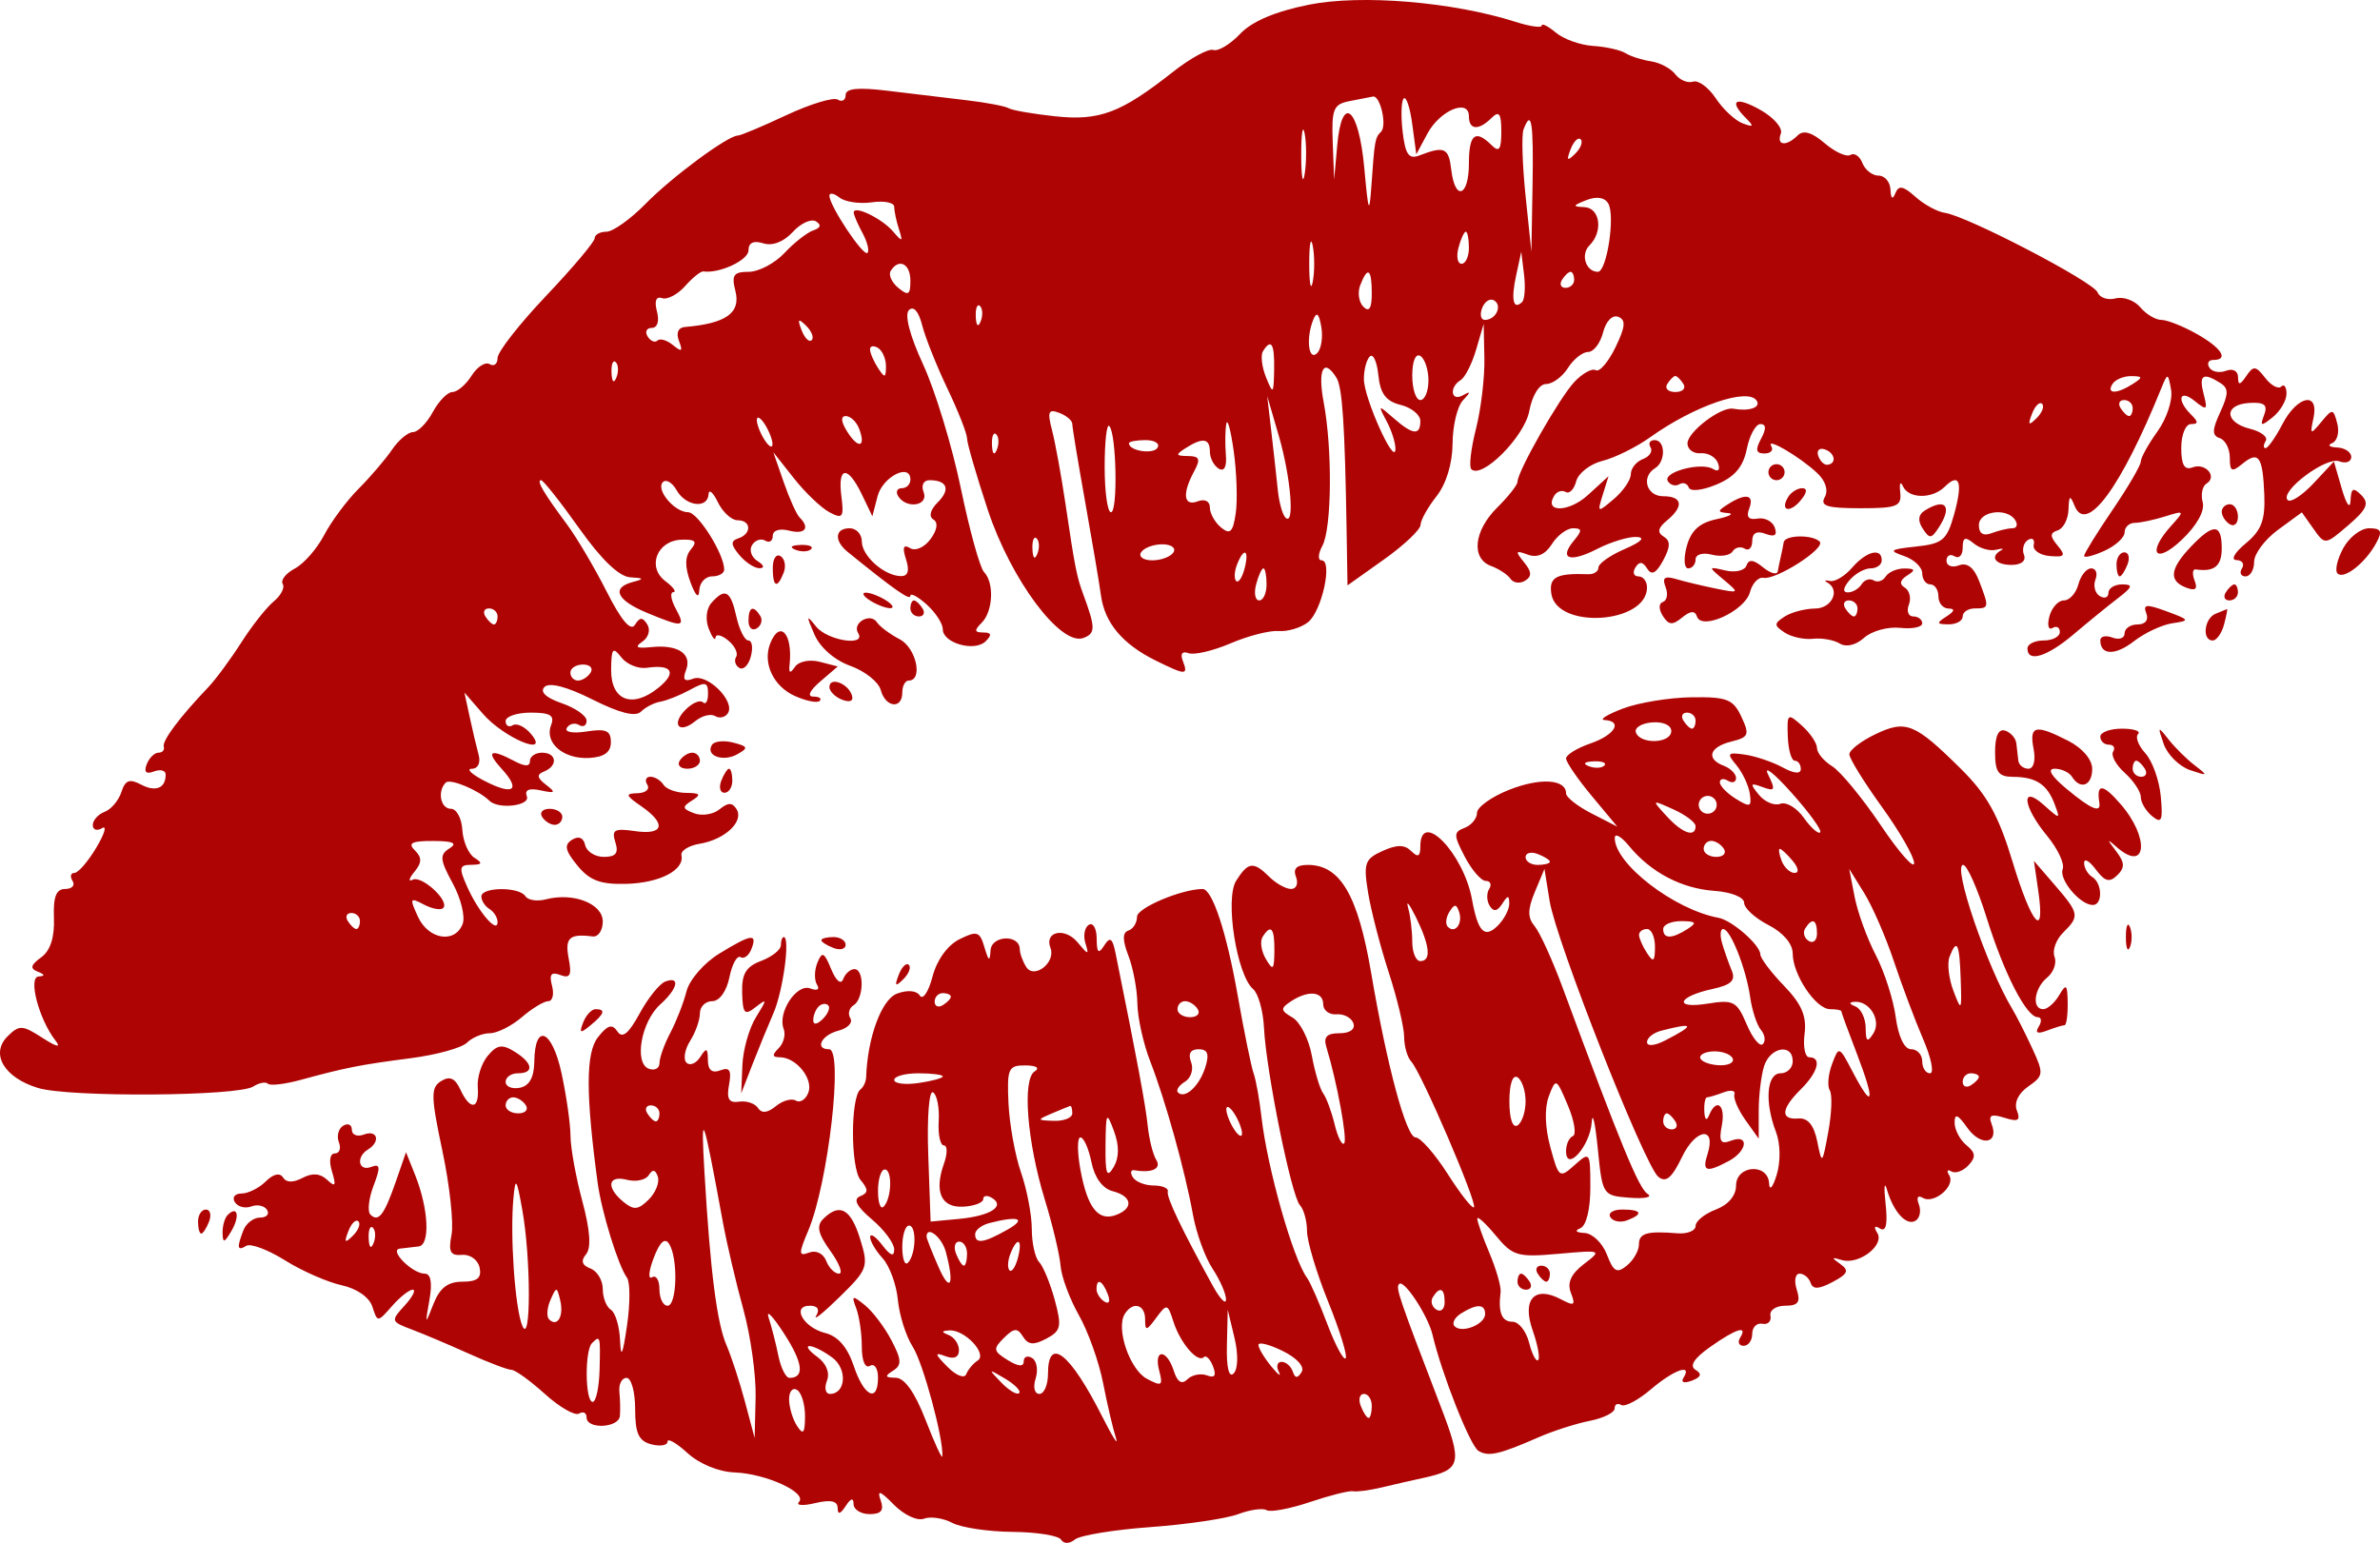 <?xml version="1.0" encoding="UTF-8"?> <svg xmlns="http://www.w3.org/2000/svg" width="91" height="59" viewBox="0 0 91 59" fill="none"><path fill-rule="evenodd" clip-rule="evenodd" d="M50.044 0.18C48.759 0.439 47.869 0.816 47.414 1.298C47.034 1.698 46.574 1.973 46.391 1.91C46.207 1.847 45.51 2.227 44.843 2.753C42.854 4.322 42.041 4.628 40.341 4.447C39.495 4.356 38.697 4.218 38.569 4.139C38.439 4.059 37.715 3.922 36.958 3.833C36.201 3.744 34.851 3.582 33.958 3.473C32.806 3.332 32.333 3.379 32.333 3.634C32.333 3.832 32.197 3.91 32.031 3.809C31.866 3.708 30.982 3.976 30.067 4.404C29.152 4.833 28.319 5.183 28.215 5.183C27.831 5.183 25.696 6.761 24.683 7.794C24.107 8.381 23.434 8.861 23.187 8.861C22.94 8.861 22.738 8.973 22.738 9.109C22.738 9.245 21.902 10.237 20.881 11.313C19.859 12.389 19.024 13.458 19.024 13.689C19.024 13.919 18.889 14.025 18.724 13.925C18.56 13.824 18.247 14.023 18.031 14.366C17.814 14.71 17.485 14.991 17.299 14.991C17.114 14.991 16.776 15.336 16.548 15.757C16.32 16.179 15.979 16.524 15.79 16.524C15.601 16.524 15.242 16.825 14.991 17.193C14.741 17.561 14.165 18.234 13.712 18.689C13.259 19.143 12.665 19.942 12.393 20.462C12.121 20.983 11.618 21.558 11.274 21.74C10.931 21.922 10.722 22.187 10.81 22.328C10.898 22.469 10.743 22.77 10.467 22.997C10.19 23.225 9.63 23.935 9.222 24.575C8.813 25.215 8.241 25.99 7.948 26.296C6.861 27.435 6.193 28.33 6.262 28.553C6.302 28.68 6.21 28.783 6.058 28.783C5.906 28.783 5.704 28.983 5.609 29.227C5.494 29.524 5.586 29.615 5.886 29.501C6.132 29.407 6.334 29.46 6.334 29.619C6.334 30.144 5.95 30.298 5.386 29.999C4.952 29.769 4.786 29.833 4.641 30.288C4.538 30.609 4.25 30.95 4.001 31.044C3.752 31.139 3.548 31.366 3.548 31.55C3.548 31.734 3.708 31.787 3.903 31.668C4.097 31.549 3.998 31.885 3.681 32.416C3.365 32.946 2.988 33.381 2.844 33.381C2.701 33.381 2.669 33.519 2.775 33.687C2.88 33.856 2.753 33.994 2.493 33.994C2.147 33.994 2.031 34.294 2.062 35.11C2.09 35.848 1.924 36.356 1.572 36.611C1.17 36.903 1.138 37.036 1.443 37.157C1.72 37.267 1.73 37.324 1.475 37.341C1.063 37.368 1.491 38.986 2.123 39.794C2.346 40.078 2.171 40.041 1.622 39.687C0.855 39.193 0.735 39.188 0.292 39.627C-0.383 40.295 0.157 41.212 1.457 41.605C2.654 41.967 9.097 41.923 9.682 41.549C9.906 41.405 10.159 41.357 10.244 41.442C10.329 41.526 10.895 41.46 11.5 41.294C13.209 40.827 13.784 40.714 15.702 40.466C16.684 40.339 17.652 40.072 17.854 39.873C18.054 39.674 18.448 39.511 18.729 39.511C19.009 39.511 19.56 39.235 19.952 38.898C20.345 38.56 20.8 38.285 20.964 38.285C21.128 38.285 21.192 38.019 21.107 37.695C20.991 37.258 21.075 37.151 21.426 37.285C21.8 37.427 21.867 37.292 21.743 36.649C21.591 35.861 21.772 35.696 22.66 35.81C22.873 35.837 23.047 35.58 23.047 35.239C23.047 34.556 21.926 34.118 20.876 34.39C20.538 34.478 20.184 34.424 20.089 34.271C19.859 33.904 18.405 33.913 18.405 34.282C18.405 34.441 18.544 34.656 18.714 34.76C18.884 34.864 19.024 35.089 19.024 35.26C19.024 35.723 18.296 34.879 17.866 33.917C17.536 33.179 17.556 33.074 18.024 33.07C18.44 33.066 18.466 33.007 18.142 32.803C17.913 32.659 17.704 32.179 17.678 31.735C17.652 31.292 17.457 30.929 17.244 30.929C16.845 30.929 16.712 30.255 17.045 29.925C17.212 29.76 18.304 30.216 18.714 30.622C19.056 30.96 20.284 30.815 20.144 30.453C20.048 30.205 20.227 30.128 20.672 30.224C21.233 30.345 21.268 30.31 20.881 30.013C20.53 29.743 20.511 29.618 20.803 29.501C21.342 29.284 21.288 28.783 20.726 28.783C20.471 28.783 20.262 28.926 20.262 29.101C20.262 29.319 20.076 29.319 19.663 29.101C18.741 28.612 18.562 28.722 19.18 29.398C19.931 30.22 19.632 30.433 18.528 29.863C18.035 29.609 17.814 29.399 18.039 29.398C18.276 29.397 18.385 29.172 18.299 28.86C18.219 28.565 18.064 27.91 17.956 27.404L17.758 26.485L18.468 27.301C19.271 28.224 21.059 28.969 20.302 28.065C20.071 27.789 19.759 27.64 19.608 27.732C19.457 27.824 19.333 27.754 19.333 27.575C19.333 27.397 19.766 27.251 20.295 27.251C21.043 27.251 21.215 27.358 21.07 27.733C20.808 28.407 21.549 29.04 22.531 28.984C23.103 28.951 23.357 28.766 23.357 28.382C23.357 27.937 23.172 27.856 22.427 27.972C21.896 28.055 21.573 27.995 21.674 27.832C21.772 27.676 21.982 27.627 22.14 27.724C22.299 27.821 22.428 27.747 22.428 27.559C22.428 27.372 22 27.071 21.476 26.89C20.872 26.682 20.632 26.455 20.82 26.269C21.007 26.084 21.678 26.259 22.656 26.75C23.696 27.272 24.298 27.422 24.51 27.212C24.683 27.041 25.016 26.87 25.251 26.832C25.486 26.793 25.992 26.591 26.375 26.383C26.974 26.056 27.071 26.076 27.071 26.525C27.071 26.812 26.985 26.961 26.879 26.857C26.774 26.753 26.479 26.874 26.224 27.127C25.645 27.7 25.96 28.089 26.586 27.575C26.838 27.368 27.18 27.281 27.346 27.383C27.511 27.484 27.73 27.433 27.833 27.27C28.117 26.814 27.046 25.747 26.507 25.952C26.165 26.082 26.089 25.993 26.23 25.628C26.472 25.004 25.923 24.639 24.904 24.745C24.342 24.804 24.247 24.748 24.557 24.54C24.794 24.381 24.88 24.089 24.751 23.881C24.569 23.59 24.465 23.592 24.276 23.894C24.116 24.152 23.756 23.729 23.197 22.624C22.736 21.713 22.051 20.554 21.675 20.048C20.785 18.851 20.499 18.363 20.688 18.363C20.772 18.363 21.427 19.19 22.144 20.201C22.992 21.398 23.674 22.053 24.098 22.076C24.621 22.105 24.642 22.139 24.208 22.252C23.356 22.472 23.571 22.952 24.74 23.435C26.134 24.012 26.228 23.998 25.833 23.266C25.651 22.929 25.611 22.649 25.745 22.644C25.878 22.638 25.742 22.449 25.441 22.223C24.725 21.685 25.12 20.67 26.058 20.638C26.589 20.62 26.672 20.706 26.416 21.01C26.186 21.285 26.18 21.669 26.398 22.26C26.594 22.791 26.722 22.911 26.737 22.577C26.75 22.282 26.97 22.041 27.226 22.041C27.481 22.041 27.69 21.924 27.69 21.781C27.69 21.187 26.686 19.588 26.312 19.588C25.787 19.588 25.06 18.719 25.348 18.434C25.47 18.314 25.706 18.454 25.872 18.748C26.219 19.363 27.061 19.467 27.092 18.899C27.103 18.688 27.264 18.826 27.448 19.205C27.633 19.585 27.972 19.895 28.202 19.895C28.727 19.895 28.749 20.413 28.232 20.586C27.93 20.686 27.938 20.827 28.269 21.224C28.503 21.505 28.851 21.732 29.043 21.729C29.245 21.727 29.212 21.612 28.966 21.457C28.731 21.31 28.636 21.034 28.755 20.844C28.873 20.654 29.1 20.577 29.259 20.674C29.417 20.771 29.547 20.689 29.547 20.49C29.547 20.281 29.806 20.197 30.166 20.29C30.778 20.449 30.984 20.194 30.573 19.787C30.456 19.672 30.182 19.064 29.965 18.436L29.568 17.294L30.355 18.29C30.788 18.838 31.4 19.422 31.715 19.589C32.221 19.858 32.274 19.787 32.17 18.974C32.023 17.826 32.413 17.788 32.949 18.899L33.355 19.742L33.554 18.977C33.748 18.229 34.809 17.69 34.809 18.34C34.809 18.521 34.661 18.669 34.481 18.669C34.301 18.669 34.239 18.807 34.344 18.976C34.657 19.477 35.517 19.341 35.316 18.822C35.213 18.559 35.309 18.363 35.541 18.363C36.219 18.363 36.351 18.718 35.854 19.21C35.569 19.492 35.503 19.752 35.688 19.865C35.879 19.982 35.837 20.264 35.577 20.617C35.343 20.934 35 21.085 34.796 20.96C34.541 20.804 34.495 20.932 34.642 21.389C34.783 21.83 34.718 22.037 34.442 22.031C33.803 22.015 32.952 21.258 32.952 20.704C32.952 20.428 32.743 20.201 32.487 20.201C31.923 20.201 31.882 20.676 32.41 21.104C34.186 22.546 34.809 22.982 34.809 22.787C34.809 22.661 35.087 22.808 35.428 23.113C35.768 23.418 36.047 23.844 36.047 24.06C36.047 24.595 37.267 24.939 37.687 24.523C37.935 24.278 37.909 24.186 37.594 24.186C37.257 24.186 37.243 24.104 37.532 23.818C37.971 23.384 38.022 22.285 37.623 21.872C37.468 21.712 37.069 20.269 36.737 18.667C36.405 17.064 35.758 14.94 35.3 13.947C34.788 12.839 34.577 12.033 34.753 11.859C34.929 11.684 35.123 11.905 35.257 12.43C35.376 12.9 35.811 13.993 36.224 14.857C36.637 15.722 36.975 16.58 36.975 16.764C36.975 16.948 37.331 18.176 37.767 19.493C38.652 22.171 40.559 24.725 41.427 24.395C41.891 24.219 41.89 24.004 41.42 22.73C41.167 22.044 41.099 21.699 40.741 19.282C40.578 18.186 40.345 16.909 40.223 16.444C40.04 15.743 40.087 15.63 40.5 15.787C40.774 15.891 40.999 16.081 40.999 16.21C40.999 16.338 41.218 17.668 41.487 19.165C41.755 20.663 42.029 22.286 42.096 22.772C42.241 23.824 42.923 24.635 44.191 25.261C45.339 25.828 45.441 25.829 45.226 25.274C45.12 25.001 45.203 24.887 45.441 24.977C45.654 25.058 46.379 24.889 47.05 24.602C47.722 24.314 48.551 24.102 48.891 24.13C49.232 24.158 49.733 24.009 50.005 23.8C50.538 23.391 50.971 21.427 50.529 21.427C50.382 21.427 50.396 21.179 50.56 20.875C50.922 20.206 50.95 17.181 50.611 15.383C50.374 14.124 50.612 13.664 51.098 14.443C51.327 14.809 51.421 16.229 51.488 20.297L51.522 22.385L52.915 21.395C53.681 20.85 54.311 20.255 54.314 20.073C54.318 19.891 54.593 19.397 54.926 18.976C55.296 18.508 55.534 17.726 55.539 16.968C55.542 16.285 55.72 15.541 55.932 15.314C56.242 14.984 56.242 14.944 55.932 15.117C55.479 15.371 55.4 14.81 55.85 14.534C56.017 14.432 56.284 13.906 56.441 13.367L56.728 12.386L56.756 13.706C56.771 14.432 56.626 15.644 56.434 16.399C56.242 17.155 56.162 17.849 56.255 17.941C56.656 18.338 58.286 16.705 58.472 15.72C58.588 15.111 58.853 14.685 59.116 14.685C59.362 14.685 59.738 14.409 59.95 14.072C60.163 13.735 60.51 13.459 60.721 13.459C60.932 13.459 61.19 13.123 61.294 12.713C61.402 12.284 61.649 12.03 61.872 12.115C62.174 12.23 62.15 12.493 61.766 13.285C61.494 13.846 61.156 14.239 61.015 14.156C60.875 14.074 60.507 14.275 60.198 14.603C59.625 15.212 58.022 18.027 58.022 18.423C58.022 18.543 57.673 18.986 57.248 19.407C56.348 20.298 56.238 21.361 57.016 21.645C57.314 21.754 57.646 21.974 57.755 22.134C57.863 22.294 58.114 22.327 58.312 22.206C58.58 22.042 58.569 21.861 58.269 21.496C57.925 21.076 57.945 21.035 58.411 21.208C58.772 21.342 59.084 21.207 59.337 20.806C59.547 20.473 59.91 20.201 60.146 20.201C60.494 20.201 60.5 20.288 60.182 20.669C59.589 21.376 60.017 21.531 61.072 20.99C61.59 20.725 62.265 20.519 62.571 20.533C62.926 20.549 62.762 20.717 62.123 20.994C61.569 21.233 61.117 21.551 61.117 21.701C61.117 21.85 60.943 21.966 60.73 21.958C59.51 21.913 59.22 22.066 59.315 22.702C59.522 24.082 62.974 23.856 62.974 22.463C62.974 22.23 62.826 22.041 62.646 22.041C62.466 22.041 62.413 21.888 62.53 21.701C62.68 21.46 62.81 21.472 62.979 21.742C63.149 22.015 63.323 21.926 63.592 21.43C63.872 20.91 63.877 20.682 63.61 20.519C63.356 20.363 63.391 20.188 63.733 19.907C64.391 19.366 64.333 18.976 63.593 18.976C62.952 18.976 62.739 18.236 63.283 17.903C63.694 17.651 63.681 16.83 63.265 16.83C63.085 16.83 63.014 16.954 63.108 17.104C63.203 17.256 63.072 17.458 62.817 17.555C62.563 17.651 62.355 17.911 62.355 18.131C62.355 18.352 62.064 18.779 61.708 19.081C61.077 19.616 61.067 19.612 61.282 18.919L61.503 18.209L60.714 18.931C59.984 19.598 59.017 19.612 59.431 18.95C59.53 18.79 59.726 18.729 59.865 18.814C60.004 18.899 60.185 18.714 60.267 18.402C60.35 18.091 60.802 17.74 61.273 17.623C61.744 17.506 62.563 17.1 63.093 16.722C64.786 15.511 66.846 14.807 67.17 15.326C67.332 15.586 66.876 15.738 66.265 15.629C65.8 15.545 64.521 16.519 64.521 16.956C64.521 17.186 64.75 17.356 65.029 17.332C65.309 17.309 65.606 17.481 65.689 17.715C65.778 17.967 65.702 18.057 65.504 17.936C65.045 17.655 63.555 18.054 63.771 18.4C63.867 18.553 64.063 18.607 64.207 18.519C64.351 18.431 64.515 18.487 64.572 18.644C64.631 18.805 65.092 18.755 65.636 18.526C66.326 18.237 66.651 17.855 66.789 17.17C66.895 16.646 67.129 16.217 67.31 16.217C67.532 16.217 67.54 16.398 67.334 16.779C67.107 17.2 67.14 17.341 67.465 17.341C67.703 17.341 67.821 17.216 67.725 17.063C67.493 16.691 68.82 17.467 69.483 18.091C69.802 18.391 69.915 18.754 69.77 19.011C69.58 19.348 69.858 19.435 71.127 19.435C72.54 19.435 72.715 19.365 72.655 18.822C72.617 18.485 72.664 18.382 72.758 18.592C72.975 19.077 73.878 19.088 74.358 18.613C74.925 18.052 75.058 18.442 74.717 19.665C74.441 20.654 74.278 20.792 73.255 20.901C72.256 21.007 72.196 21.055 72.8 21.261C73.184 21.392 73.497 21.69 73.497 21.923C73.497 22.156 73.636 22.347 73.806 22.347C73.977 22.347 74.116 22.554 74.116 22.807C74.116 23.059 74.29 23.269 74.503 23.271C74.761 23.274 74.735 23.375 74.425 23.573C74.029 23.827 74.04 23.871 74.503 23.875C74.801 23.877 75.044 23.741 75.044 23.573C75.044 23.404 75.253 23.266 75.509 23.266C76.057 23.266 76.062 23.232 75.673 22.219C75.473 21.698 75.216 21.499 74.9 21.619C74.639 21.718 74.425 21.639 74.425 21.442C74.425 21.246 74.565 21.17 74.735 21.274C74.905 21.378 75.044 21.232 75.044 20.948C75.044 20.546 75.138 20.509 75.469 20.782C75.703 20.974 76.086 21.083 76.32 21.023C76.555 20.964 76.642 20.973 76.515 21.043C76.068 21.291 76.288 21.602 76.909 21.602C77.284 21.602 77.476 21.448 77.387 21.218C77.305 21.007 77.375 20.75 77.541 20.648C77.709 20.546 77.807 20.628 77.76 20.831C77.714 21.034 77.986 21.228 78.366 21.262C78.945 21.314 78.996 21.25 78.676 20.866C78.373 20.503 78.374 20.382 78.681 20.279C78.894 20.209 79.078 19.852 79.09 19.486C79.108 18.941 79.149 18.915 79.322 19.342C79.771 20.452 81.094 18.657 82.642 14.838C82.882 14.248 82.896 14.251 83.013 14.914C83.08 15.293 82.846 16.004 82.494 16.494C82.142 16.984 81.854 17.503 81.854 17.648C81.854 17.793 81.366 18.628 80.77 19.504C80.174 20.38 79.687 21.168 79.687 21.256C79.687 21.343 80.035 21.257 80.461 21.065C80.886 20.873 81.235 20.554 81.235 20.357C81.235 20.159 81.409 19.996 81.621 19.994C81.834 19.993 82.356 19.882 82.782 19.749C83.532 19.514 83.54 19.525 83.014 20.108C82.072 21.154 82.409 21.602 83.418 20.645C83.996 20.097 84.308 19.539 84.221 19.209C84.142 18.912 84.207 18.591 84.364 18.495C84.795 18.231 84.33 17.684 83.834 17.872C83.523 17.991 83.401 17.78 83.401 17.127C83.401 16.623 83.567 16.217 83.772 16.217C84.061 16.217 84.061 16.135 83.772 15.849C83.207 15.289 83.33 14.858 83.919 15.337C84.38 15.711 84.418 15.682 84.257 15.068C84.067 14.338 84.23 14.228 84.887 14.64C85.217 14.847 85.217 15.051 84.891 15.761C84.576 16.445 84.572 16.655 84.875 16.755C85.086 16.824 85.258 17.162 85.258 17.506C85.258 18.031 85.333 18.069 85.73 17.743C86.36 17.226 86.517 17.443 86.576 18.915C86.615 19.891 86.465 20.285 85.865 20.78C85.443 21.127 85.284 21.412 85.508 21.417C85.731 21.423 85.828 21.565 85.722 21.734C85.617 21.902 85.679 22.041 85.859 22.041C86.039 22.041 86.187 21.791 86.187 21.485C86.187 21.18 86.597 20.629 87.099 20.262L88.012 19.593L88.456 20.221C88.898 20.846 88.901 20.846 89.787 20.086C90.499 19.475 90.598 19.248 90.288 18.936C89.976 18.622 89.895 18.663 89.873 19.144C89.857 19.486 89.715 19.294 89.541 18.696L89.238 17.649L88.455 18.486C88.024 18.946 87.581 19.232 87.471 19.123C87.145 18.799 88.938 17.45 89.441 17.64C89.694 17.736 89.901 17.663 89.901 17.476C89.901 17.289 89.657 17.125 89.359 17.112C89.061 17.099 88.977 17.023 89.172 16.944C89.366 16.865 89.454 16.528 89.366 16.195C89.214 15.619 89.184 15.616 88.757 16.133C88.337 16.641 88.317 16.631 88.456 15.987C88.678 14.958 87.843 15.12 87.27 16.217C87.006 16.723 86.716 17.137 86.625 17.137C86.534 17.137 86.536 17.013 86.63 16.863C86.725 16.712 86.454 16.503 86.03 16.397C85.041 16.151 85.027 15.464 86.009 15.408C86.584 15.375 86.716 15.483 86.57 15.868C86.405 16.304 86.449 16.315 86.903 15.95C87.19 15.718 87.425 15.316 87.425 15.056C87.425 14.796 87.334 14.672 87.223 14.782C87.112 14.892 86.836 14.742 86.61 14.45C86.25 13.985 86.16 13.976 85.888 14.378C85.647 14.734 85.576 14.744 85.572 14.422C85.57 14.183 85.374 14.08 85.113 14.179C84.864 14.274 84.577 14.219 84.476 14.058C84.375 13.897 84.441 13.765 84.621 13.765C85.236 13.765 84.947 13.306 83.993 12.769C83.47 12.474 82.861 12.233 82.64 12.233C82.419 12.233 82.058 12.016 81.836 11.752C81.614 11.487 81.188 11.334 80.889 11.411C80.591 11.489 80.281 11.385 80.202 11.18C80.045 10.776 75.22 8.263 74.363 8.139C74.073 8.097 73.565 7.821 73.234 7.524C72.769 7.107 72.596 7.076 72.47 7.387C72.364 7.649 72.299 7.603 72.283 7.252C72.27 6.957 72.065 6.716 71.828 6.716C71.591 6.716 71.313 6.5 71.211 6.237C71.109 5.973 70.903 5.832 70.753 5.924C70.604 6.015 70.16 5.814 69.768 5.477C69.281 5.059 68.953 4.963 68.737 5.177C68.299 5.611 67.915 5.569 68.091 5.107C68.171 4.896 67.818 4.489 67.307 4.202C66.356 3.667 66.073 3.837 66.765 4.527C67.075 4.837 67.048 4.874 66.629 4.716C66.341 4.608 65.88 4.177 65.603 3.759C65.327 3.342 64.936 3.055 64.734 3.122C64.532 3.19 64.227 3.063 64.057 2.841C63.887 2.618 63.469 2.395 63.128 2.345C62.788 2.295 62.348 2.154 62.15 2.032C61.953 1.91 61.395 1.786 60.912 1.756C60.429 1.726 59.79 1.499 59.492 1.25C59.194 1.001 58.95 0.878 58.95 0.977C58.95 1.075 58.497 1.012 57.944 0.835C55.547 0.069 52.044 -0.221 50.044 0.18ZM51.599 3.867C50.986 3.984 50.909 4.17 50.957 5.435L51.011 6.869L51.13 5.547C51.31 3.561 51.954 4.113 52.165 6.433C52.32 8.142 52.356 8.23 52.436 7.099C52.559 5.351 52.575 5.265 52.804 5.038C53.042 4.802 52.771 3.633 52.492 3.693C52.384 3.716 51.983 3.794 51.599 3.867ZM53.672 3.766C53.578 3.861 53.559 4.434 53.631 5.04C53.733 5.909 53.867 6.1 54.266 5.946C55.228 5.575 55.391 5.647 55.489 6.486C55.63 7.705 56.164 7.523 56.164 6.256C56.164 5.133 56.408 4.934 57.031 5.551C57.32 5.837 57.403 5.722 57.403 5.03C57.403 4.339 57.32 4.223 57.031 4.509C56.534 5.001 56.164 4.974 56.164 4.446C56.164 3.756 55.055 4.219 54.578 5.109L54.153 5.902L53.998 4.748C53.913 4.112 53.766 3.671 53.672 3.766ZM49.753 5.95C49.756 6.792 49.816 7.101 49.887 6.635C49.958 6.169 49.956 5.479 49.883 5.102C49.809 4.725 49.751 5.107 49.753 5.95ZM58.252 4.953C58.173 5.164 58.208 6.302 58.33 7.482L58.553 9.627L58.597 7.099C58.639 4.656 58.557 4.146 58.252 4.953ZM60.053 5.707C59.885 6.143 59.921 6.179 60.227 5.878C60.438 5.67 60.533 5.423 60.438 5.329C60.343 5.234 60.17 5.404 60.053 5.707ZM31.713 7.485C31.713 7.871 33.012 9.823 33.167 9.67C33.246 9.591 33.161 9.248 32.977 8.908C32.792 8.567 32.642 8.215 32.642 8.125C32.642 7.835 33.712 8.348 34.138 8.842C34.504 9.268 34.53 9.259 34.37 8.76C34.271 8.451 34.19 8.067 34.19 7.906C34.19 7.746 33.806 7.669 33.338 7.736C32.87 7.804 32.313 7.723 32.1 7.556C31.888 7.39 31.713 7.358 31.713 7.485ZM60.652 7.654C60.127 7.861 60.116 7.902 60.575 7.92C61.183 7.945 61.306 8.858 60.772 9.386C60.423 9.732 60.635 10.394 61.094 10.394C61.438 10.394 61.765 8.242 61.492 7.781C61.352 7.545 61.046 7.499 60.652 7.654ZM30.31 8.873C29.966 9.249 29.535 9.415 29.186 9.305C28.812 9.187 28.619 9.28 28.619 9.574C28.619 9.949 27.51 10.467 26.894 10.379C26.796 10.365 26.481 10.617 26.196 10.939C25.911 11.261 25.515 11.469 25.316 11.401C25.084 11.323 25.013 11.507 25.119 11.909C25.218 12.281 25.137 12.539 24.922 12.539C24.722 12.539 24.65 12.686 24.762 12.866C24.875 13.046 25.044 13.116 25.139 13.022C25.234 12.928 25.502 13.007 25.734 13.198C26.068 13.472 26.116 13.44 25.962 13.042C25.842 12.734 25.929 12.525 26.187 12.504C27.762 12.371 28.331 11.966 28.118 11.128C27.963 10.517 28.049 10.394 28.627 10.394C29.009 10.394 29.625 10.069 29.997 9.672C30.369 9.274 30.866 8.886 31.101 8.808C31.379 8.716 31.413 8.596 31.198 8.465C31.016 8.354 30.617 8.537 30.31 8.873ZM50.059 10.087C50.059 10.846 50.119 11.156 50.193 10.777C50.267 10.397 50.267 9.777 50.193 9.398C50.119 9.018 50.059 9.329 50.059 10.087ZM55.765 9.474C55.676 9.811 55.73 10.087 55.884 10.087C56.038 10.087 56.164 9.811 56.164 9.474C56.164 9.137 56.111 8.861 56.046 8.861C55.981 8.861 55.854 9.137 55.765 9.474ZM57.967 10.547C57.767 11.465 57.863 11.878 58.2 11.546C58.298 11.449 58.33 10.977 58.272 10.498L58.166 9.627L57.967 10.547ZM34.056 10.359C33.963 10.508 34.094 10.801 34.348 11.009C34.731 11.325 34.809 11.279 34.809 10.738C34.809 10.08 34.369 9.859 34.056 10.359ZM52.009 10.905C51.9 11.186 51.955 11.558 52.131 11.732C52.351 11.95 52.45 11.79 52.45 11.221C52.45 10.276 52.296 10.165 52.009 10.905ZM59.724 10.7C59.619 10.869 59.68 11.007 59.86 11.007C60.041 11.007 60.188 10.869 60.188 10.7C60.188 10.532 60.127 10.394 60.052 10.394C59.976 10.394 59.829 10.532 59.724 10.7ZM56.671 11.775C56.573 12.027 56.62 12.233 56.775 12.233C57.195 12.233 57.455 11.688 57.13 11.489C56.975 11.394 56.769 11.523 56.671 11.775ZM37.309 12.105C37.324 12.462 37.397 12.535 37.496 12.29C37.586 12.069 37.574 11.805 37.472 11.703C37.369 11.601 37.296 11.782 37.309 12.105ZM50.21 12.233C49.927 12.941 50.033 13.829 50.362 13.504C50.518 13.35 50.589 12.896 50.52 12.498C50.429 11.979 50.341 11.904 50.21 12.233ZM30.65 12.629C30.766 12.931 30.939 13.101 31.035 13.007C31.13 12.913 31.035 12.665 30.823 12.457C30.518 12.157 30.482 12.192 30.65 12.629ZM33.266 13.364C33.269 13.5 33.406 13.819 33.571 14.072C33.829 14.468 33.871 14.46 33.875 14.013C33.878 13.728 33.741 13.41 33.571 13.305C33.4 13.201 33.263 13.228 33.266 13.364ZM48.29 13.431C48.194 13.583 48.247 14.031 48.407 14.427C48.678 15.098 48.698 15.08 48.717 14.148C48.737 13.141 48.607 12.923 48.29 13.431ZM52.373 13.634C52.246 13.762 52.145 14.155 52.149 14.506C52.158 15.232 53.316 17.812 53.354 17.193C53.368 16.971 53.22 16.489 53.024 16.12C52.681 15.472 52.689 15.468 53.281 15.987C54.018 16.634 54.307 16.666 54.307 16.097C54.307 15.863 53.968 15.586 53.553 15.483C52.99 15.343 52.775 15.056 52.702 14.348C52.649 13.826 52.501 13.505 52.373 13.634ZM53.998 14.36C53.998 14.876 54.137 15.298 54.307 15.298C54.478 15.298 54.617 14.961 54.617 14.55C54.617 14.138 54.478 13.716 54.307 13.612C54.127 13.501 53.998 13.813 53.998 14.36ZM23.381 14.25C23.396 14.607 23.47 14.68 23.568 14.436C23.658 14.214 23.646 13.95 23.544 13.848C23.441 13.746 23.368 13.927 23.381 14.25ZM63.748 14.685C63.642 14.853 63.782 14.991 64.057 14.991C64.332 14.991 64.472 14.853 64.367 14.685C64.261 14.516 64.122 14.378 64.057 14.378C63.992 14.378 63.853 14.516 63.748 14.685ZM80.77 14.685C80.528 15.073 80.938 15.073 81.544 14.685C81.944 14.429 81.936 14.387 81.485 14.383C81.197 14.38 80.876 14.516 80.77 14.685ZM48.612 16.524C48.7 17.282 48.811 18.282 48.858 18.746C48.905 19.21 49.036 19.681 49.15 19.793C49.511 20.151 49.358 18.261 48.898 16.677L48.452 15.144L48.612 16.524ZM77.695 15.821C77.527 16.258 77.563 16.293 77.868 15.992C78.08 15.784 78.175 15.537 78.08 15.443C77.984 15.348 77.811 15.519 77.695 15.821ZM81.08 15.604C81.185 15.773 81.332 15.911 81.408 15.911C81.483 15.911 81.544 15.773 81.544 15.604C81.544 15.435 81.396 15.298 81.216 15.298C81.036 15.298 80.975 15.435 81.08 15.604ZM28.938 16.064C28.938 16.232 29.073 16.577 29.238 16.83C29.402 17.083 29.537 17.152 29.537 16.983C29.537 16.815 29.402 16.47 29.238 16.217C29.073 15.964 28.938 15.895 28.938 16.064ZM32.396 16.51C32.822 17.187 33.123 17.102 32.845 16.384C32.744 16.123 32.517 15.911 32.34 15.911C32.136 15.911 32.156 16.13 32.396 16.51ZM46.886 16.217C46.845 16.47 46.838 17.003 46.872 17.401C46.91 17.855 46.807 18.048 46.596 17.919C46.412 17.806 46.26 17.515 46.26 17.272C46.26 16.759 45.984 16.719 45.332 17.137C44.937 17.389 44.95 17.434 45.42 17.439C45.87 17.442 45.913 17.553 45.652 18.036C45.194 18.883 45.257 19.376 45.796 19.171C46.067 19.068 46.26 19.166 46.26 19.407C46.26 19.634 46.453 19.978 46.688 20.172C47.033 20.455 47.142 20.351 47.248 19.633C47.321 19.143 47.286 18.071 47.171 17.25C47.056 16.429 46.928 15.964 46.886 16.217ZM42.237 17.852C42.237 18.807 42.345 19.588 42.478 19.588C42.748 19.588 42.688 16.561 42.412 16.289C42.316 16.193 42.237 16.897 42.237 17.852ZM37.928 17.009C37.943 17.366 38.016 17.439 38.115 17.194C38.205 16.973 38.193 16.708 38.091 16.607C37.988 16.505 37.915 16.686 37.928 17.009ZM43.165 16.951C43.165 17.241 44.092 17.388 44.257 17.123C44.358 16.962 44.153 16.83 43.803 16.83C43.452 16.83 43.165 16.884 43.165 16.951ZM69.52 17.428C69.588 17.63 69.745 17.785 69.868 17.773C70.238 17.735 70.166 17.314 69.767 17.183C69.563 17.115 69.452 17.226 69.52 17.428ZM67.616 18.056C67.616 18.225 67.756 18.363 67.926 18.363C68.096 18.363 68.235 18.225 68.235 18.056C68.235 17.887 68.096 17.75 67.926 17.75C67.756 17.75 67.616 17.887 67.616 18.056ZM68.377 18.996C68.044 19.53 68.424 19.643 68.848 19.136C69.092 18.845 69.116 18.669 68.91 18.669C68.73 18.669 68.489 18.816 68.377 18.996ZM66.069 19.282C65.656 19.546 65.656 19.584 66.069 19.62C66.324 19.642 66.125 19.748 65.626 19.855C64.979 19.993 64.655 20.289 64.493 20.891C64.366 21.36 64.391 21.734 64.548 21.734C64.704 21.734 64.831 21.58 64.831 21.392C64.831 21.2 65.104 21.12 65.449 21.21C65.79 21.298 66.148 21.243 66.245 21.087C66.342 20.932 66.551 20.884 66.709 20.981C66.868 21.078 66.997 20.947 66.997 20.689C66.997 20.381 67.171 20.287 67.504 20.413C67.853 20.546 67.963 20.472 67.859 20.174C67.775 19.936 67.48 19.782 67.202 19.831C66.859 19.891 66.756 19.769 66.881 19.448C67.088 18.912 66.753 18.844 66.069 19.282ZM73.591 19.525C73.344 19.68 73.318 19.909 73.513 20.209C73.771 20.606 73.843 20.605 74.111 20.201C74.668 19.363 74.4 19.015 73.591 19.525ZM84.949 19.57C84.949 19.729 85.088 19.944 85.258 20.048C85.428 20.152 85.568 20.023 85.568 19.76C85.568 19.497 85.428 19.282 85.258 19.282C85.088 19.282 84.949 19.412 84.949 19.57ZM75.663 20.081C75.663 20.404 75.832 20.509 76.153 20.387C76.422 20.285 76.779 20.201 76.945 20.201C77.111 20.201 77.162 20.064 77.056 19.895C76.745 19.395 75.663 19.54 75.663 20.081ZM83.764 20.911C82.964 21.755 82.913 22.213 83.59 22.471C83.946 22.606 84.038 22.528 83.911 22.201C83.813 21.948 83.832 21.756 83.954 21.774C84.664 21.879 84.949 21.648 84.949 20.968C84.949 20.014 84.63 19.999 83.764 20.911ZM89.592 20.967C89.364 21.389 89.267 21.822 89.377 21.93C89.622 22.173 90.447 21.523 90.857 20.763C91.101 20.312 91.047 20.201 90.583 20.201C90.265 20.201 89.819 20.546 89.592 20.967ZM39.476 20.993C39.49 21.35 39.564 21.423 39.663 21.179C39.752 20.957 39.741 20.693 39.638 20.591C39.535 20.489 39.462 20.67 39.476 20.993ZM68.2 20.738C68.18 20.864 68.132 21.106 68.092 21.274C68.052 21.443 67.999 21.701 67.973 21.848C67.947 21.995 67.694 21.926 67.411 21.695C67.046 21.396 66.862 21.376 66.777 21.625C66.712 21.818 66.351 21.904 65.977 21.816C65.3 21.659 65.3 21.661 65.914 22.176C66.517 22.681 66.508 22.69 65.605 22.507C65.094 22.403 64.411 22.239 64.088 22.144C63.647 22.014 63.545 22.089 63.683 22.445C63.785 22.706 63.74 22.964 63.585 23.017C63.418 23.074 63.416 23.293 63.579 23.553C63.8 23.905 63.947 23.918 64.313 23.617C64.635 23.353 64.804 23.341 64.885 23.579C65.067 24.122 66.721 23.359 66.91 22.645C66.999 22.307 67.229 22.06 67.422 22.096C67.912 22.188 69.825 20.958 69.576 20.711C69.295 20.433 68.244 20.454 68.2 20.738ZM30.418 21.024C30.641 21.112 30.908 21.101 31.011 21C31.113 20.898 30.931 20.826 30.605 20.839C30.244 20.853 30.171 20.926 30.418 21.024ZM43.63 21.121C43.524 21.29 43.717 21.427 44.057 21.427C44.398 21.427 44.762 21.29 44.868 21.121C44.973 20.952 44.78 20.814 44.44 20.814C44.099 20.814 43.735 20.952 43.63 21.121ZM29.547 21.716C29.547 22.456 29.719 22.53 29.965 21.897C30.061 21.65 30.006 21.366 29.843 21.266C29.68 21.166 29.547 21.369 29.547 21.716ZM47.296 21.594C47.195 21.854 47.181 22.136 47.266 22.219C47.351 22.303 47.494 22.09 47.585 21.746C47.778 21.016 47.563 20.903 47.296 21.594ZM70.817 21.707C70.539 22.029 70.157 22.259 69.969 22.217C69.782 22.175 69.733 22.199 69.86 22.269C70.379 22.557 70.05 23.267 69.396 23.271C69.013 23.274 68.491 23.412 68.235 23.578C67.823 23.846 67.823 23.914 68.235 24.188C68.491 24.358 68.978 24.465 69.319 24.427C69.659 24.389 70.121 24.471 70.344 24.609C70.589 24.759 70.959 24.672 71.276 24.388C71.565 24.129 72.183 23.959 72.649 24.009C73.115 24.06 73.497 23.983 73.497 23.837C73.497 23.692 73.343 23.573 73.154 23.573C72.966 23.573 72.89 23.37 72.986 23.123C73.082 22.876 73.012 22.582 72.832 22.472C72.613 22.338 72.643 22.182 72.922 22.007C73.252 21.8 73.23 21.742 72.819 21.739C72.531 21.736 72.208 21.874 72.101 22.045C71.994 22.217 71.787 22.284 71.64 22.194C71.493 22.104 71.286 22.171 71.179 22.342C71.072 22.513 70.836 22.653 70.655 22.653C70.448 22.653 70.468 22.484 70.711 22.194C70.923 21.941 71.289 21.734 71.523 21.734C71.757 21.734 71.949 21.596 71.949 21.427C71.949 20.931 71.364 21.076 70.817 21.707ZM80.925 21.581C80.925 21.834 80.98 22.041 81.047 22.041C81.114 22.041 81.249 21.834 81.347 21.581C81.444 21.328 81.39 21.121 81.225 21.121C81.06 21.121 80.925 21.328 80.925 21.581ZM48.028 22.347C47.939 22.684 47.992 22.96 48.147 22.96C48.301 22.96 48.427 22.684 48.427 22.347C48.427 22.01 48.373 21.734 48.308 21.734C48.243 21.734 48.117 22.01 48.028 22.347ZM79.467 22.347C79.378 22.684 79.129 22.96 78.913 22.96C78.698 22.96 78.448 23.236 78.359 23.573C78.27 23.911 78.324 24.11 78.478 24.015C78.632 23.921 78.758 23.989 78.758 24.168C78.758 24.346 78.48 24.492 78.139 24.492C77.799 24.492 77.52 24.63 77.52 24.799C77.52 25.346 78.271 25.115 79.283 24.258C79.826 23.797 80.586 23.178 80.971 22.883C81.542 22.445 81.574 22.347 81.143 22.347C80.853 22.347 80.616 22.493 80.616 22.672C80.616 22.85 80.467 22.905 80.285 22.794C80.103 22.683 80.029 22.398 80.12 22.163C80.212 21.927 80.139 21.734 79.958 21.734C79.777 21.734 79.556 22.01 79.467 22.347ZM85.103 22.653C84.998 22.822 85.06 22.96 85.24 22.96C85.42 22.96 85.568 22.822 85.568 22.653C85.568 22.485 85.506 22.347 85.431 22.347C85.356 22.347 85.209 22.485 85.103 22.653ZM27.198 23.059C27.005 23.278 26.963 23.698 27.099 24.043C27.23 24.375 27.347 24.525 27.359 24.378C27.37 24.231 27.588 24.281 27.841 24.49C28.095 24.698 28.232 24.981 28.146 25.119C28.06 25.257 28.115 25.447 28.269 25.541C28.422 25.634 28.621 25.437 28.709 25.102C28.798 24.767 28.755 24.492 28.614 24.492C28.473 24.492 28.266 24.079 28.154 23.573C27.933 22.578 27.722 22.465 27.198 23.059ZM33.261 22.96C33.516 23.123 33.865 23.257 34.035 23.257C34.205 23.257 34.135 23.123 33.88 22.96C33.625 22.797 33.276 22.663 33.106 22.663C32.936 22.663 33.006 22.797 33.261 22.96ZM34.809 23.266C34.809 23.435 34.956 23.573 35.136 23.573C35.316 23.573 35.378 23.435 35.273 23.266C35.168 23.098 35.02 22.96 34.945 22.96C34.87 22.96 34.809 23.098 34.809 23.266ZM70.557 23.266C70.662 23.435 70.809 23.573 70.884 23.573C70.96 23.573 71.021 23.435 71.021 23.266C71.021 23.098 70.873 22.96 70.693 22.96C70.513 22.96 70.451 23.098 70.557 23.266ZM82.065 23.455C82.163 23.708 82.028 23.879 81.732 23.879C81.458 23.879 81.235 24.032 81.235 24.219C81.235 24.405 81.026 24.479 80.77 24.381C80.515 24.285 80.306 24.331 80.306 24.484C80.306 25.062 80.878 25.077 81.596 24.518C82.004 24.2 82.665 23.891 83.063 23.833C83.744 23.733 83.731 23.705 82.844 23.378C82.067 23.092 81.929 23.105 82.065 23.455ZM18.559 23.573C18.665 23.741 18.812 23.879 18.887 23.879C18.962 23.879 19.024 23.741 19.024 23.573C19.024 23.404 18.876 23.266 18.696 23.266C18.516 23.266 18.454 23.404 18.559 23.573ZM28.619 23.744C28.619 24.007 28.76 24.135 28.933 24.03C29.106 23.924 29.168 23.709 29.069 23.552C28.804 23.127 28.619 23.206 28.619 23.744ZM84.716 23.469C84.278 23.645 84.184 24.492 84.603 24.492C84.753 24.492 84.949 24.217 85.038 23.879C85.127 23.542 85.178 23.277 85.152 23.291C85.125 23.304 84.93 23.384 84.716 23.469ZM31.138 24.26C31.355 24.762 31.909 25.246 32.514 25.463C33.071 25.663 33.593 26.078 33.675 26.385C33.852 27.057 34.499 27.135 34.499 26.485C34.499 26.232 34.609 26.025 34.743 26.025C35.303 26.025 35.033 24.776 34.403 24.447C34.03 24.253 33.636 23.959 33.528 23.794C33.278 23.415 32.57 23.822 32.81 24.207C33.139 24.734 31.632 24.499 31.201 23.956C30.83 23.489 30.822 23.529 31.138 24.26ZM29.446 24.616C29.157 25.364 29.571 26.244 30.387 26.612C30.82 26.807 31.249 26.893 31.341 26.802C31.432 26.712 31.323 26.638 31.099 26.638C30.853 26.638 30.958 26.408 31.361 26.062L32.032 25.486L31.342 25.307C30.955 25.207 30.54 25.291 30.396 25.5C30.211 25.77 30.154 25.745 30.19 25.412C30.318 24.223 29.81 23.679 29.446 24.616ZM23.367 25.606C23.355 26.786 24.171 27.106 25.163 26.31C25.894 25.724 25.71 25.394 24.732 25.537C24.401 25.585 23.961 25.404 23.754 25.135C23.432 24.718 23.375 24.787 23.367 25.606ZM21.809 25.718C21.809 25.887 21.94 26.025 22.101 26.025C22.261 26.025 22.478 25.887 22.583 25.718C22.688 25.55 22.557 25.412 22.292 25.412C22.027 25.412 21.809 25.55 21.809 25.718ZM31.713 26.273C31.713 26.438 31.934 26.656 32.204 26.759C32.505 26.873 32.647 26.805 32.571 26.581C32.417 26.122 31.713 25.87 31.713 26.273ZM62.045 27.098C61.449 27.325 61.136 27.521 61.349 27.534C62.064 27.577 61.744 28.108 60.807 28.431C60.297 28.607 59.879 28.865 59.879 29.004C59.879 29.143 60.319 29.786 60.858 30.433L61.837 31.61L60.858 31.108C60.319 30.832 59.879 30.487 59.879 30.341C59.879 29.794 58.892 29.731 57.703 30.202C57.027 30.47 56.474 30.866 56.474 31.083C56.474 31.299 56.26 31.557 55.999 31.657C55.573 31.819 55.574 31.933 56.007 32.762C56.273 33.271 56.634 33.687 56.81 33.687C56.986 33.687 57.044 33.825 56.938 33.994C56.833 34.162 56.842 34.453 56.959 34.639C57.106 34.876 57.251 34.853 57.437 34.563C57.652 34.227 57.703 34.224 57.707 34.552C57.71 34.775 57.512 35.155 57.268 35.397C56.762 35.898 56.51 35.641 56.282 34.392C55.957 32.618 54.307 30.929 54.307 32.369C54.307 32.755 54.217 32.801 53.96 32.546C53.705 32.293 53.413 32.292 52.859 32.542C52.184 32.847 52.127 33.011 52.308 34.127C52.419 34.812 52.775 36.189 53.099 37.186C53.423 38.183 53.688 39.293 53.688 39.653C53.688 40.013 53.812 40.439 53.963 40.599C54.341 41 56.5 46.023 56.356 46.166C56.292 46.23 55.84 45.655 55.351 44.889C54.862 44.123 54.311 43.496 54.126 43.496C53.77 43.495 53.034 40.77 52.428 37.212C51.921 34.226 51.246 33.074 50.006 33.074C49.572 33.074 49.431 33.218 49.553 33.534C49.651 33.787 49.567 33.994 49.367 33.994C49.166 33.994 48.793 33.787 48.537 33.534C47.927 32.93 47.723 32.953 47.265 33.68C46.828 34.373 47.285 37.285 47.915 37.825C48.111 37.993 48.297 38.657 48.329 39.3C48.409 40.955 49.377 45.737 49.702 46.085C49.852 46.245 49.974 46.692 49.974 47.078C49.974 47.464 50.34 48.683 50.787 49.788C51.233 50.893 51.532 51.863 51.45 51.943C51.368 52.024 51.053 51.432 50.749 50.628C50.446 49.823 50.096 49.027 49.972 48.859C49.437 48.131 48.456 44.665 48.235 42.729C48.158 42.054 48.022 41.296 47.932 41.043C47.841 40.79 47.568 39.453 47.325 38.072C46.896 35.637 46.352 33.992 45.978 33.995C45.165 34.003 43.475 34.718 43.475 35.055C43.475 35.286 43.327 35.524 43.146 35.584C42.914 35.66 42.914 35.944 43.146 36.549C43.327 37.02 43.481 37.844 43.488 38.381C43.496 38.918 43.716 39.909 43.978 40.583C44.566 42.098 45.308 44.761 45.614 46.457C45.741 47.158 46.077 48.085 46.362 48.515C46.647 48.945 46.878 49.474 46.877 49.691C46.876 49.907 46.648 49.671 46.369 49.165C45.17 46.986 44.593 45.778 44.651 45.564C44.685 45.437 44.443 45.334 44.112 45.334C43.782 45.334 43.423 45.193 43.315 45.02C43.207 44.847 43.234 44.725 43.374 44.75C44.05 44.866 44.42 44.69 44.209 44.352C44.083 44.149 43.936 43.562 43.883 43.049C43.802 42.258 43.477 40.515 42.656 36.462C42.536 35.869 42.444 35.804 42.22 36.155C42.001 36.499 41.936 36.439 41.932 35.891C41.929 35.502 41.794 35.265 41.631 35.365C41.469 35.464 41.41 35.783 41.502 36.072C41.647 36.532 41.609 36.527 41.199 36.032C40.717 35.449 39.92 35.616 40.165 36.248C40.379 36.8 39.547 37.457 39.24 36.979C39.106 36.77 38.994 36.463 38.992 36.297C38.983 35.717 37.905 35.765 37.873 36.347C37.849 36.787 37.799 36.762 37.641 36.224C37.461 35.615 37.36 35.583 36.685 35.917C36.23 36.143 35.821 36.711 35.655 37.345C35.504 37.924 35.286 38.252 35.172 38.073C35.046 37.877 34.701 37.846 34.298 37.996C33.707 38.215 33.169 39.673 33.117 41.196C33.111 41.365 33.014 41.572 32.902 41.657C32.516 41.948 32.518 44.663 32.904 45.124C33.209 45.488 33.206 45.614 32.887 45.745C32.611 45.859 32.75 46.132 33.338 46.63C33.806 47.025 34.19 47.543 34.19 47.779C34.19 48.074 34.046 48.022 33.735 47.614C33.485 47.288 33.276 47.147 33.271 47.302C33.265 47.457 33.479 47.823 33.746 48.115C34.012 48.407 34.275 49.123 34.33 49.706C34.385 50.29 34.64 51.097 34.898 51.499C35.296 52.121 36.081 55.025 36.031 55.693C36.022 55.811 35.733 55.184 35.39 54.299C34.982 53.247 34.585 52.688 34.245 52.685C33.839 52.681 33.816 52.623 34.141 52.419C34.486 52.203 34.477 52.003 34.084 51.252C33.824 50.754 33.367 50.15 33.069 49.909C32.584 49.518 32.549 49.531 32.739 50.033C32.856 50.342 32.952 51.005 32.952 51.507C32.952 52.037 33.081 52.34 33.261 52.23C33.431 52.126 33.571 52.325 33.571 52.672C33.571 53.664 33.035 53.41 32.642 52.23C32.405 51.52 32.039 51.096 31.557 50.976C30.718 50.768 30.247 49.931 30.968 49.931C31.263 49.931 31.354 50.075 31.209 50.314C31.082 50.525 31.485 50.201 32.105 49.594C33.183 48.537 33.217 48.442 32.885 47.371C32.528 46.22 32.104 45.989 31.479 46.608C31.208 46.876 31.274 47.174 31.748 47.834C32.093 48.313 32.241 48.705 32.077 48.705C31.913 48.705 31.694 48.484 31.589 48.214C31.48 47.933 31.201 47.797 30.937 47.898C30.532 48.052 30.528 47.947 30.905 47.056C31.671 45.238 32.256 40.123 31.698 40.123C31.136 40.123 31.408 39.581 32.054 39.414C32.412 39.321 32.618 39.108 32.513 38.939C32.408 38.771 32.464 38.547 32.637 38.441C33.029 38.201 33.054 37.059 32.668 37.059C32.512 37.059 32.319 37.231 32.239 37.442C32.154 37.666 31.964 37.508 31.78 37.059C31.513 36.407 31.434 36.371 31.253 36.814C31.136 37.101 31.129 37.479 31.238 37.654C31.355 37.84 31.248 37.9 30.98 37.798C30.459 37.6 29.722 38.721 29.963 39.344C30.048 39.563 29.961 39.897 29.77 40.086C29.514 40.34 29.526 40.43 29.817 40.43C30.443 40.43 31.11 41.259 30.906 41.785C30.804 42.049 30.589 42.185 30.429 42.087C30.27 41.99 29.925 42.085 29.665 42.3C29.346 42.562 29.122 42.585 28.982 42.369C28.867 42.193 28.541 42.085 28.258 42.128C27.87 42.188 27.775 42.026 27.875 41.48C27.977 40.927 27.896 40.795 27.54 40.931C27.225 41.05 27.069 40.921 27.066 40.539C27.062 40.069 27.012 40.049 26.773 40.421C26.615 40.669 26.379 40.766 26.248 40.637C26.118 40.508 26.18 40.135 26.386 39.807C26.593 39.48 26.761 39.004 26.761 38.749C26.761 38.493 26.974 38.285 27.233 38.285C27.51 38.285 27.782 37.905 27.89 37.37C27.992 36.867 28.183 36.522 28.314 36.602C28.446 36.682 28.633 36.542 28.731 36.291C28.968 35.678 28.733 35.712 27.494 36.471C26.92 36.822 26.36 37.468 26.249 37.906C26.138 38.345 25.86 39.058 25.632 39.49C25.404 39.923 25.217 40.445 25.216 40.65C25.215 40.856 25.03 40.954 24.805 40.868C24.233 40.651 24.519 39.061 25.246 38.409C25.917 37.807 26.024 37.312 25.435 37.535C25.216 37.619 24.774 38.17 24.453 38.761C24.033 39.533 23.795 39.724 23.607 39.443C23.406 39.142 23.233 39.193 22.863 39.664C22.395 40.258 22.392 41.827 22.851 45.231C23.001 46.341 23.639 48.404 23.972 48.859C24.096 49.027 24.097 49.855 23.973 50.697C23.808 51.826 23.738 51.972 23.708 51.252C23.685 50.714 23.527 50.189 23.357 50.085C23.187 49.98 23.047 49.623 23.047 49.291C23.047 48.958 22.835 48.605 22.575 48.507C22.25 48.383 22.198 48.214 22.408 47.963C22.612 47.72 22.564 47.042 22.265 45.93C22.018 45.012 21.815 43.889 21.813 43.433C21.811 42.978 21.657 41.902 21.471 41.042C21.109 39.37 20.449 39.089 20.429 40.599C20.421 41.199 20.239 41.526 19.875 41.596C19.577 41.654 19.333 41.553 19.333 41.372C19.333 41.191 19.542 41.043 19.797 41.043C20.437 41.043 20.379 40.65 19.675 40.215C19.198 39.92 19.006 39.949 18.651 40.371C18.41 40.656 18.237 41.2 18.267 41.579C18.333 42.431 17.976 42.476 17.601 41.664C17.399 41.227 17.195 41.137 16.866 41.341C16.465 41.589 16.472 41.916 16.916 44.015C17.195 45.331 17.351 46.773 17.264 47.22C17.138 47.87 17.219 48.025 17.666 47.987C17.977 47.96 18.276 48.178 18.338 48.475C18.421 48.872 18.25 49.012 17.68 49.012C17.126 49.012 16.815 49.249 16.577 49.855C16.251 50.685 16.248 50.682 16.421 49.701C16.535 49.054 16.472 48.705 16.241 48.705C15.764 48.705 14.86 47.797 15.288 47.748C15.47 47.726 15.793 47.689 16.006 47.664C16.457 47.612 16.388 46.22 15.871 44.928L15.524 44.061L15.136 45.18C14.69 46.465 14.471 46.751 14.163 46.446C14.043 46.327 14.097 45.832 14.282 45.346C14.557 44.623 14.541 44.491 14.191 44.624C13.702 44.809 13.601 44.242 14.072 43.955C14.559 43.656 14.432 43.188 13.917 43.384C13.662 43.481 13.453 43.4 13.453 43.203C13.453 43.007 13.304 42.937 13.122 43.048C12.94 43.159 12.866 43.444 12.957 43.679C13.049 43.915 12.979 44.108 12.803 44.108C12.614 44.108 12.569 44.392 12.693 44.798C12.861 45.347 12.824 45.412 12.511 45.118C12.246 44.868 11.942 44.844 11.567 45.043C11.208 45.233 10.946 45.227 10.821 45.026C10.7 44.833 10.451 44.891 10.161 45.178C9.904 45.433 9.487 45.64 9.234 45.64C8.981 45.64 8.865 45.788 8.978 45.968C9.09 46.148 9.372 46.223 9.605 46.135C9.838 46.046 10.111 46.106 10.211 46.267C10.312 46.428 10.192 46.56 9.945 46.56C9.697 46.56 9.411 46.778 9.307 47.045C9.047 47.717 9.072 47.851 9.418 47.64C9.581 47.539 10.247 47.789 10.896 48.195C11.545 48.601 12.519 49.029 13.06 49.147C13.646 49.275 14.122 49.607 14.239 49.97C14.432 50.572 14.439 50.572 14.985 49.948C15.289 49.602 15.647 49.318 15.781 49.318C15.915 49.318 15.776 49.591 15.472 49.924C14.936 50.51 14.944 50.538 15.734 50.836C16.183 51.005 17.168 51.422 17.924 51.763C18.68 52.104 19.415 52.383 19.557 52.383C19.698 52.383 20.273 52.799 20.835 53.306C21.397 53.814 21.985 54.151 22.142 54.055C22.3 53.958 22.428 54.026 22.428 54.204C22.428 54.665 23.659 54.609 23.702 54.146C23.721 53.935 23.713 53.521 23.683 53.226C23.652 52.931 23.776 52.69 23.956 52.69C24.137 52.69 24.285 53.225 24.285 53.88C24.285 54.812 24.419 55.105 24.904 55.231C25.245 55.319 25.523 55.272 25.523 55.128C25.523 54.983 25.867 55.18 26.288 55.566C26.736 55.977 27.48 56.284 28.087 56.306C29.289 56.351 30.881 57.082 30.548 57.437C30.423 57.571 30.704 57.589 31.172 57.478C31.76 57.338 32.025 57.396 32.028 57.664C32.031 57.931 32.126 57.909 32.333 57.594C32.532 57.287 32.634 57.262 32.637 57.517C32.64 57.728 32.916 57.9 33.252 57.9C33.698 57.9 33.81 57.757 33.67 57.364C33.527 56.962 33.654 57.006 34.176 57.538C34.561 57.931 35.075 58.171 35.327 58.075C35.577 57.98 36.063 58.051 36.406 58.233C36.749 58.415 37.787 58.571 38.712 58.579C39.637 58.587 40.473 58.72 40.569 58.875C40.675 59.044 40.887 59.041 41.104 58.868C41.301 58.71 42.599 58.497 43.988 58.396C45.377 58.295 46.886 58.073 47.341 57.901C47.797 57.729 48.287 57.661 48.43 57.749C48.573 57.836 49.319 57.697 50.088 57.438C50.856 57.18 51.598 56.994 51.736 57.025C51.873 57.056 52.369 56.989 52.837 56.878C53.305 56.766 54.002 56.606 54.385 56.524C55.885 56.199 55.935 55.994 55.068 53.736C53.471 49.576 53.357 49.238 53.497 49.099C53.684 48.914 54.6 50.309 54.773 51.043C55.126 52.543 56.212 55.288 56.528 55.481C56.91 55.715 57.323 55.621 58.848 54.953C59.388 54.717 60.258 54.438 60.782 54.334C61.307 54.23 61.736 54.017 61.736 53.859C61.736 53.702 61.849 53.642 61.987 53.727C62.125 53.812 62.635 53.544 63.118 53.132C64.004 52.378 64.72 52.123 64.369 52.686C64.258 52.863 64.39 52.909 64.686 52.797C65.043 52.661 65.085 52.539 64.828 52.382C64.585 52.233 64.772 51.942 65.392 51.505C66.388 50.802 66.841 50.664 66.533 51.157C66.428 51.326 66.489 51.464 66.669 51.464C66.85 51.464 66.997 51.257 66.997 51.004C66.997 50.751 67.171 50.579 67.384 50.621C67.597 50.663 67.736 50.525 67.694 50.314C67.651 50.104 67.904 49.931 68.256 49.931C68.755 49.931 68.853 49.796 68.7 49.318C68.591 48.981 68.64 48.705 68.808 48.705C68.975 48.705 69.165 48.863 69.23 49.056C69.317 49.313 69.54 49.304 70.072 49.023C70.655 48.714 70.712 48.581 70.366 48.337C70.016 48.09 70.025 48.062 70.415 48.182C71.064 48.384 72.072 47.618 71.778 47.146C71.633 46.914 71.673 46.85 71.883 46.979C72.113 47.12 72.181 46.816 72.096 46.03C72.026 45.395 72.049 45.15 72.147 45.487C72.398 46.351 72.896 46.892 73.243 46.679C73.406 46.579 73.462 46.298 73.367 46.053C73.267 45.795 73.328 45.69 73.514 45.804C73.939 46.065 74.782 45.351 74.529 44.945C74.42 44.77 74.456 44.702 74.61 44.795C74.764 44.887 75.058 44.783 75.264 44.562C75.557 44.247 75.541 44.082 75.186 43.791C74.938 43.587 74.735 43.199 74.735 42.929C74.735 42.563 74.858 42.613 75.22 43.125C75.734 43.852 76.445 43.744 76.151 42.984C76.019 42.643 76.135 42.585 76.641 42.744C77.165 42.909 77.265 42.85 77.116 42.466C77.001 42.169 77.171 41.81 77.552 41.546C78.141 41.137 78.15 41.053 77.7 40.081C77.438 39.514 77.098 38.844 76.945 38.591C75.982 36.999 74.642 33.074 75.062 33.074C75.209 33.074 75.612 33.982 75.959 35.093C76.626 37.232 77.482 38.898 77.915 38.898C78.058 38.898 78.075 39.059 77.952 39.256C77.8 39.501 77.9 39.55 78.269 39.409C78.566 39.296 78.868 39.204 78.939 39.204C79.01 39.204 79.064 38.825 79.059 38.361C79.051 37.641 79.003 37.596 78.734 38.055C78.56 38.35 78.286 38.591 78.124 38.591C77.674 38.591 77.774 37.792 78.276 37.38C78.521 37.179 78.647 36.821 78.555 36.584C78.464 36.348 78.611 35.935 78.883 35.665C79.523 35.032 79.505 34.934 78.562 33.84L77.768 32.921L77.934 34.07C78.209 35.969 77.684 35.37 76.949 32.946C76.413 31.178 75.974 30.389 74.978 29.403C73.211 27.653 72.874 27.516 71.703 28.078C71.157 28.34 70.711 28.685 70.711 28.845C70.711 29.006 71.269 29.907 71.949 30.849C72.63 31.791 73.187 32.761 73.187 33.006C73.187 33.25 72.612 32.597 71.909 31.554C71.205 30.511 70.369 29.497 70.052 29.3C69.733 29.103 69.473 28.79 69.473 28.604C69.473 28.418 69.215 28.033 68.898 27.75C68.35 27.259 68.325 27.277 68.357 28.161C68.375 28.671 68.495 29.089 68.622 29.089C68.75 29.09 68.854 29.233 68.854 29.407C68.854 29.607 68.597 29.584 68.158 29.345C67.775 29.136 67.124 28.916 66.713 28.856C66.047 28.76 66.011 28.805 66.389 29.256C66.623 29.535 66.854 30.026 66.904 30.347C66.983 30.859 66.917 30.884 66.376 30.55C66.037 30.34 65.759 30.056 65.759 29.917C65.759 29.779 65.898 29.752 66.069 29.856C66.239 29.96 66.378 29.914 66.378 29.754C66.378 29.593 66.169 29.383 65.914 29.285C65.217 29.02 65.355 28.567 66.195 28.358C66.867 28.191 66.905 28.097 66.582 27.408C66.267 26.736 66.034 26.645 64.676 26.664C63.825 26.675 62.641 26.87 62.045 27.098ZM64.367 27.557C64.472 27.726 64.619 27.864 64.694 27.864C64.769 27.864 64.831 27.726 64.831 27.557C64.831 27.389 64.683 27.251 64.503 27.251C64.323 27.251 64.261 27.389 64.367 27.557ZM62.551 28.015C62.732 28.48 63.902 28.428 63.902 27.955C63.902 27.73 63.588 27.59 63.163 27.625C62.756 27.658 62.481 27.834 62.551 28.015ZM76.282 28.758C76.282 29.532 76.408 29.704 76.979 29.707C77.85 29.713 78.278 29.997 78.562 30.758C78.78 31.34 78.77 31.34 78.153 30.788C77.245 29.974 77.335 30.83 78.278 31.972C78.681 32.461 78.947 33.03 78.868 33.235C78.714 33.63 79.534 34.607 80.019 34.607C80.404 34.607 80.386 33.773 79.996 33.534C79.826 33.43 79.687 33.188 79.687 32.998C79.687 32.807 79.887 32.918 80.131 33.245C80.478 33.711 80.656 33.76 80.953 33.47C81.252 33.178 81.243 32.984 80.911 32.551C80.552 32.082 80.554 32.058 80.924 32.385C82.079 33.405 82.209 32.046 81.08 30.747C80.398 29.96 80.149 29.946 80.269 30.699C80.335 31.109 79.95 30.945 79.012 30.163C78.424 29.673 78.262 29.396 78.562 29.396C78.82 29.396 79.118 29.534 79.223 29.703C79.545 30.219 79.996 30.044 79.996 29.404C79.996 29.044 79.627 28.61 79.084 28.331C77.825 27.687 77.583 27.741 77.754 28.63C77.841 29.077 77.758 29.396 77.557 29.396C77.366 29.396 77.194 29.258 77.172 29.09C77.151 28.921 77.116 28.622 77.095 28.426C77.074 28.229 76.882 28.011 76.669 27.94C76.416 27.857 76.282 28.138 76.282 28.758ZM80.306 28.17C80.306 28.339 80.454 28.477 80.634 28.477C80.814 28.477 80.887 28.596 80.796 28.742C80.705 28.888 80.906 29.255 81.242 29.556C81.578 29.858 81.854 30.273 81.854 30.479C81.854 30.685 82.049 31.015 82.288 31.211C82.651 31.509 82.705 31.382 82.618 30.452C82.561 29.838 82.295 29.097 82.028 28.805C81.761 28.513 81.636 28.182 81.75 28.069C81.864 27.956 81.585 27.864 81.132 27.864C80.677 27.864 80.306 28.002 80.306 28.17ZM82.73 28.451C82.873 28.858 83.325 29.307 83.737 29.448C84.427 29.683 84.441 29.669 83.918 29.268C83.606 29.029 83.153 28.58 82.912 28.272C82.506 27.754 82.492 27.768 82.73 28.451ZM27.221 28.485C26.964 28.896 27.639 29.148 28.187 28.845C28.624 28.602 28.605 28.545 28.035 28.397C27.675 28.304 27.309 28.343 27.221 28.485ZM25.988 29.09C25.882 29.258 26.014 29.396 26.279 29.396C26.544 29.396 26.761 29.258 26.761 29.09C26.761 28.921 26.631 28.783 26.47 28.783C26.31 28.783 26.093 28.921 25.988 29.09ZM60.749 29.299C60.972 29.388 61.239 29.377 61.342 29.275C61.445 29.173 61.262 29.101 60.936 29.114C60.576 29.129 60.502 29.201 60.749 29.299ZM67.604 29.619C67.896 30.212 67.868 30.275 67.391 30.098C66.917 29.922 66.898 29.962 67.252 30.393C67.477 30.668 67.846 30.822 68.071 30.737C68.296 30.651 68.701 30.892 68.97 31.273C69.239 31.653 69.52 31.904 69.596 31.829C69.671 31.755 69.178 31.074 68.5 30.316C67.823 29.557 67.419 29.244 67.604 29.619ZM81.544 29.396C81.544 29.565 81.692 29.703 81.872 29.703C82.052 29.703 82.114 29.565 82.008 29.396C81.903 29.228 81.756 29.09 81.681 29.09C81.605 29.09 81.544 29.228 81.544 29.396ZM27.578 29.856C27.48 30.109 27.535 30.316 27.7 30.316C27.864 30.316 28 30.109 28 29.856C28 29.603 27.945 29.396 27.878 29.396C27.811 29.396 27.676 29.603 27.578 29.856ZM24.75 30.009C24.855 30.178 24.689 30.323 24.381 30.332C23.895 30.346 23.913 30.411 24.517 30.829C25.493 31.503 25.384 31.943 24.281 31.782C23.49 31.667 23.376 31.732 23.528 32.207C23.661 32.622 23.548 32.768 23.091 32.768C22.752 32.768 22.429 32.565 22.374 32.316C22.31 32.031 22.126 31.956 21.873 32.112C21.56 32.307 21.604 32.52 22.075 33.096C22.544 33.67 22.955 33.825 23.943 33.799C25.227 33.765 26.178 33.272 26.055 32.704C26.018 32.532 26.335 32.334 26.76 32.264C27.718 32.105 28.455 31.411 28.163 30.943C27.999 30.68 27.836 30.682 27.512 30.948C27.274 31.144 26.837 31.212 26.542 31.1C26.083 30.925 26.071 30.855 26.461 30.611C26.823 30.384 26.777 30.324 26.238 30.32C25.865 30.318 25.474 30.178 25.369 30.009C25.263 29.841 25.038 29.703 24.868 29.703C24.698 29.703 24.644 29.841 24.75 30.009ZM65.002 30.596C64.902 30.756 64.953 30.967 65.114 31.066C65.275 31.164 65.488 31.114 65.588 30.955C65.688 30.795 65.637 30.584 65.476 30.485C65.315 30.387 65.102 30.436 65.002 30.596ZM63.724 31.209C64.326 31.869 64.831 32.042 64.831 31.591C64.831 31.45 64.45 31.162 63.986 30.952C63.142 30.572 63.142 30.573 63.724 31.209ZM20.726 31.235C20.831 31.404 21.048 31.542 21.209 31.542C21.369 31.542 21.5 31.404 21.5 31.235C21.5 31.067 21.282 30.929 21.017 30.929C20.752 30.929 20.621 31.067 20.726 31.235ZM61.742 32.037C61.723 33.02 64.011 34.786 65.709 35.097C66.222 35.191 67.307 36.141 67.307 36.496C67.307 36.64 67.713 37.179 68.21 37.694C68.885 38.393 69.085 38.858 68.999 39.53C68.935 40.025 69.016 40.43 69.179 40.43C69.665 40.43 69.513 41.004 68.854 41.656C68.095 42.408 68.062 42.828 68.766 42.771C69.124 42.742 69.358 43.029 69.483 43.648C69.664 44.547 69.674 44.538 69.906 43.276C70.036 42.566 70.062 41.855 69.962 41.696C69.863 41.536 69.901 41.086 70.047 40.695C70.31 39.992 70.319 39.995 70.83 40.973C71.614 42.476 71.712 42.157 71.02 40.353C70.68 39.469 70.402 38.71 70.402 38.668C70.402 38.626 70.209 38.591 69.973 38.591C69.43 38.591 68.545 37.274 68.545 36.464C68.545 36.09 68.18 35.662 67.616 35.373C67.106 35.111 66.688 34.729 66.687 34.522C66.687 34.309 66.194 34.112 65.543 34.066C64.289 33.977 63.113 33.356 62.284 32.346C61.99 31.988 61.746 31.849 61.742 32.037ZM15.859 32.515C16.139 32.792 16.135 32.984 15.844 33.34C15.635 33.596 15.604 33.731 15.774 33.642C16.122 33.458 17.209 34.462 16.945 34.723C16.852 34.816 16.516 34.754 16.2 34.586C15.673 34.307 15.655 34.348 15.981 35.057C16.382 35.93 17.395 36.093 17.689 35.333C17.796 35.058 17.625 34.359 17.31 33.779C16.818 32.875 16.8 32.685 17.184 32.444C17.505 32.243 17.329 32.163 16.563 32.159C15.745 32.156 15.581 32.239 15.859 32.515ZM65.14 32.461C65.14 32.63 65.358 32.768 65.623 32.768C65.888 32.768 66.019 32.63 65.914 32.461C65.809 32.293 65.592 32.155 65.431 32.155C65.271 32.155 65.14 32.293 65.14 32.461ZM58.331 32.777C58.331 32.941 58.54 33.074 58.795 33.074C59.051 33.074 59.26 33.02 59.26 32.954C59.26 32.888 59.051 32.754 58.795 32.657C58.54 32.56 58.331 32.614 58.331 32.777ZM68.123 32.921C68.221 33.174 68.443 33.381 68.616 33.381C68.797 33.381 68.767 33.186 68.545 32.921C68.333 32.668 68.111 32.461 68.052 32.461C67.994 32.461 68.025 32.668 68.123 32.921ZM58.685 34.108C58.406 34.776 58.404 35.091 58.677 35.416C58.875 35.652 59.354 36.704 59.743 37.754C61.97 43.772 62.661 45.449 62.996 45.654C63.201 45.78 62.897 45.846 62.32 45.802C61.279 45.723 61.27 45.708 61.091 43.919C60.992 42.927 60.888 42.478 60.859 42.921C60.801 43.823 59.879 44.854 59.879 44.018C59.879 43.758 59.996 43.5 60.139 43.444C60.282 43.388 60.196 42.859 59.947 42.269C59.504 41.219 59.489 41.212 59.22 41.92C59.05 42.366 59.072 43.112 59.277 43.865C59.599 45.049 59.628 45.07 60.208 44.55C60.792 44.026 60.807 44.048 60.807 45.414C60.807 46.248 60.651 46.878 60.42 46.97C60.192 47.061 60.259 47.134 60.583 47.149C60.885 47.162 61.27 47.533 61.439 47.972C61.693 48.635 61.825 48.708 62.205 48.395C62.457 48.187 62.664 47.827 62.664 47.595C62.664 47.155 62.964 47.067 64.134 47.161C64.517 47.192 64.831 47.066 64.831 46.881C64.831 46.696 65.179 46.414 65.605 46.253C66.078 46.075 66.378 45.721 66.378 45.342C66.378 44.549 67.604 44.467 67.643 45.257C67.657 45.554 67.787 45.404 67.933 44.922C68.087 44.416 68.075 43.732 67.907 43.293C67.463 42.136 67.547 41.043 68.081 41.043C68.336 41.043 68.545 40.836 68.545 40.583C68.545 39.888 67.687 40.033 67.451 40.768C67.338 41.122 67.245 41.892 67.245 42.478V43.544L66.737 42.83C66.457 42.437 66.268 41.995 66.316 41.848C66.364 41.701 66.178 41.667 65.901 41.772C65.625 41.877 65.341 41.962 65.27 41.962C65.198 41.962 65.151 42.204 65.165 42.499C65.179 42.819 65.252 42.881 65.345 42.652C65.626 41.964 65.987 42.25 65.834 43.039C65.716 43.654 65.787 43.772 66.187 43.62C66.895 43.351 66.812 44.021 66.089 44.404C65.236 44.856 65.073 44.801 65.287 44.134C65.632 43.056 64.844 43.14 64.315 44.238C63.925 45.049 63.697 45.24 63.405 45C62.877 44.566 59.497 35.985 59.25 34.453L59.053 33.227L58.685 34.108ZM70.913 34.3C71.028 34.89 71.39 35.888 71.719 36.518C72.047 37.147 72.392 38.216 72.483 38.893C72.586 39.649 72.813 40.123 73.073 40.123C73.306 40.123 73.497 40.33 73.497 40.583C73.497 40.836 73.631 41.043 73.795 41.043C73.96 41.043 73.842 40.457 73.533 39.74C73.225 39.024 72.72 37.681 72.412 36.756C72.103 35.831 71.593 34.658 71.278 34.151L70.705 33.227L70.913 34.3ZM53.839 34.708C53.926 35.017 53.998 35.603 53.998 36.011C53.998 36.419 54.137 36.752 54.307 36.752C54.734 36.752 54.673 36.155 54.134 35.066C53.884 34.561 53.751 34.4 53.839 34.708ZM55.416 34.872C55.283 35.086 55.258 35.343 55.36 35.444C55.637 35.719 55.939 35.315 55.789 34.871C55.684 34.559 55.611 34.559 55.416 34.872ZM13.298 35.22C13.403 35.388 13.55 35.526 13.626 35.526C13.701 35.526 13.762 35.388 13.762 35.22C13.762 35.051 13.614 34.913 13.434 34.913C13.254 34.913 13.193 35.051 13.298 35.22ZM63.593 35.526C63.593 35.91 63.921 35.91 64.521 35.526C64.897 35.286 64.852 35.228 64.289 35.224C63.906 35.222 63.593 35.358 63.593 35.526ZM69.022 35.505C68.924 35.662 68.986 35.877 69.159 35.983C69.332 36.089 69.473 35.96 69.473 35.697C69.473 35.159 69.288 35.08 69.022 35.505ZM81.284 35.833C81.284 36.254 81.354 36.427 81.439 36.216C81.525 36.005 81.525 35.66 81.439 35.45C81.354 35.239 81.284 35.411 81.284 35.833ZM48.274 35.83C48.169 35.998 48.226 36.377 48.401 36.673C48.673 37.135 48.719 37.092 48.727 36.369C48.737 35.487 48.594 35.317 48.274 35.83ZM62.669 35.756C62.672 35.882 62.809 36.193 62.974 36.446C63.216 36.817 63.275 36.773 63.279 36.216C63.281 35.836 63.144 35.526 62.974 35.526C62.803 35.526 62.666 35.63 62.669 35.756ZM65.843 36.062C65.928 36.358 66.094 36.827 66.21 37.106C66.372 37.494 66.2 37.662 65.475 37.819C64.135 38.111 63.973 38.591 65.286 38.38C66.282 38.22 66.409 38.287 66.784 39.169C67.009 39.7 67.287 40.041 67.402 39.927C67.517 39.813 67.484 39.569 67.33 39.385C67.175 39.201 66.99 38.636 66.918 38.131C66.762 37.035 66.164 35.526 65.885 35.526C65.776 35.526 65.757 35.767 65.843 36.062ZM29.857 36.147C29.857 36.319 29.517 36.588 29.103 36.745C28.522 36.963 28.356 37.242 28.376 37.962C28.399 38.768 28.47 38.843 28.892 38.513C29.337 38.166 29.338 38.201 28.905 38.898C28.643 39.319 28.409 40.147 28.385 40.736L28.341 41.809L28.757 40.736C28.985 40.147 29.353 39.25 29.573 38.744C29.942 37.896 30.221 35.833 29.967 35.833C29.906 35.833 29.857 35.974 29.857 36.147ZM31.404 35.953C31.404 36.019 31.613 36.153 31.868 36.25C32.124 36.347 32.333 36.293 32.333 36.13C32.333 35.966 32.124 35.833 31.868 35.833C31.613 35.833 31.404 35.887 31.404 35.953ZM74.541 36.589C74.445 36.836 74.512 37.422 74.69 37.891C74.995 38.695 75.011 38.669 74.968 37.442C74.921 36.058 74.823 35.863 74.541 36.589ZM34.364 37.275C34.196 37.712 34.232 37.747 34.538 37.447C34.749 37.239 34.844 36.992 34.749 36.897C34.654 36.803 34.48 36.973 34.364 37.275ZM35.737 38.303C35.737 38.481 35.876 38.542 36.047 38.438C36.217 38.334 36.356 38.188 36.356 38.113C36.356 38.039 36.217 37.978 36.047 37.978C35.876 37.978 35.737 38.124 35.737 38.303ZM49.355 38.295C48.949 38.564 48.958 38.641 49.42 38.911C49.711 39.081 50.043 39.734 50.157 40.362C50.271 40.989 50.467 41.641 50.591 41.809C50.716 41.978 50.913 42.511 51.03 42.995C51.147 43.478 51.31 43.807 51.393 43.725C51.529 43.59 51.12 41.367 50.716 40.047C50.595 39.652 50.727 39.511 51.217 39.511C51.616 39.511 51.828 39.357 51.747 39.127C51.671 38.917 51.381 38.764 51.102 38.787C50.822 38.81 50.593 38.638 50.593 38.404C50.593 37.907 50.018 37.856 49.355 38.295ZM31.301 38.489C31.187 38.601 31.095 38.836 31.095 39.01C31.095 39.202 31.239 39.184 31.461 38.964C31.662 38.764 31.755 38.53 31.667 38.443C31.579 38.356 31.414 38.377 31.301 38.489ZM45.022 38.591C45.022 38.76 45.24 38.898 45.505 38.898C45.77 38.898 45.901 38.76 45.796 38.591C45.691 38.422 45.474 38.285 45.314 38.285C45.153 38.285 45.022 38.422 45.022 38.591ZM70.944 38.487C71.156 38.573 71.332 38.941 71.335 39.306C71.339 39.834 71.399 39.878 71.627 39.521C71.944 39.025 71.493 38.268 70.906 38.309C70.686 38.324 70.701 38.39 70.944 38.487ZM22.3 39.094C22.137 39.515 22.182 39.534 22.576 39.21C23.113 38.769 23.169 38.591 22.771 38.591C22.619 38.591 22.407 38.818 22.3 39.094ZM63.515 39.415C63.217 39.492 62.974 39.688 62.974 39.85C62.974 40.02 63.269 39.993 63.67 39.786C64.831 39.188 64.788 39.086 63.515 39.415ZM45.541 40.614C45.646 40.884 45.541 41.221 45.309 41.364C45.076 41.506 44.955 41.691 45.04 41.776C45.307 42.04 45.858 41.532 46.085 40.813C46.245 40.304 46.178 40.123 45.827 40.123C45.518 40.123 45.418 40.295 45.541 40.614ZM65.025 40.494C65.109 40.627 65.455 40.736 65.796 40.736C66.136 40.736 66.334 40.608 66.236 40.45C66.137 40.292 65.79 40.182 65.465 40.207C65.14 40.231 64.942 40.36 65.025 40.494ZM38.56 42.192C38.597 42.993 38.812 44.183 39.039 44.836C39.266 45.489 39.451 46.462 39.451 46.997C39.451 47.532 39.578 48.101 39.732 48.261C39.886 48.421 40.154 49.07 40.327 49.704C40.605 50.726 40.569 50.893 40.006 51.191C39.521 51.448 39.312 51.43 39.114 51.112C38.899 50.769 38.774 50.778 38.384 51.163C37.963 51.58 37.978 51.669 38.528 52.009C38.93 52.257 39.142 52.276 39.142 52.061C39.142 51.881 39.286 51.823 39.464 51.931C39.641 52.04 39.701 52.392 39.598 52.715C39.492 53.044 39.555 53.303 39.74 53.303C39.922 53.303 40.07 52.958 40.07 52.536C40.07 51.072 40.912 51.733 42.141 54.163C42.54 54.954 42.778 55.326 42.668 54.988C42.558 54.651 42.338 53.71 42.179 52.897C42.021 52.084 41.603 50.911 41.251 50.292C40.899 49.672 40.583 48.82 40.55 48.399C40.516 47.977 40.245 46.839 39.947 45.869C39.27 43.66 39.081 41.273 39.559 40.971C39.77 40.838 39.626 40.744 39.205 40.741C38.553 40.737 38.5 40.858 38.56 42.192ZM34.19 41.297C34.19 41.436 34.607 41.489 35.118 41.415C35.629 41.341 36.047 41.227 36.047 41.162C36.047 41.096 35.629 41.043 35.118 41.043C34.607 41.043 34.19 41.157 34.19 41.297ZM57.712 42.116C57.712 42.777 57.837 43.148 58.022 43.035C58.192 42.931 58.331 42.517 58.331 42.116C58.331 41.714 58.192 41.3 58.022 41.196C57.837 41.083 57.712 41.455 57.712 42.116ZM75.044 41.368C75.044 41.546 75.184 41.607 75.354 41.503C75.524 41.398 75.663 41.253 75.663 41.178C75.663 41.104 75.524 41.043 75.354 41.043C75.184 41.043 75.044 41.189 75.044 41.368ZM35.492 44.158L35.582 46.713L36.666 46.611C37.865 46.497 38.449 46.127 37.931 45.81C37.745 45.697 37.594 45.716 37.594 45.852C37.594 45.989 37.253 46.12 36.837 46.143C35.985 46.192 35.708 45.576 36.095 44.491C36.23 44.112 36.227 43.801 36.089 43.801C35.95 43.801 35.862 43.382 35.892 42.87C35.923 42.358 35.826 41.864 35.675 41.771C35.523 41.678 35.441 42.734 35.492 44.158ZM19.333 42.269C19.333 42.438 19.55 42.575 19.816 42.575C20.081 42.575 20.212 42.438 20.107 42.269C20.002 42.1 19.785 41.962 19.625 41.962C19.464 41.962 19.333 42.1 19.333 42.269ZM24.75 42.575C24.855 42.744 25.002 42.882 25.077 42.882C25.153 42.882 25.214 42.744 25.214 42.575C25.214 42.407 25.066 42.269 24.886 42.269C24.706 42.269 24.644 42.407 24.75 42.575ZM40.225 42.575C39.634 42.827 39.638 42.84 40.302 42.861C40.685 42.872 40.999 42.744 40.999 42.575C40.999 42.407 40.964 42.279 40.921 42.29C40.879 42.302 40.565 42.431 40.225 42.575ZM46.889 42.422C46.889 42.591 47.024 42.936 47.189 43.188C47.354 43.441 47.489 43.51 47.489 43.342C47.489 43.173 47.354 42.828 47.189 42.575C47.024 42.323 46.889 42.254 46.889 42.422ZM26.938 44.874C27.161 48.642 27.411 50.594 27.781 51.449C27.966 51.879 28.284 52.851 28.486 53.609L28.854 54.988L28.891 53.444C28.912 52.594 28.701 51.077 28.422 50.072C28.144 49.068 27.79 47.556 27.635 46.713C26.87 42.545 26.787 42.325 26.938 44.874ZM42.27 43.801C42.259 44.899 42.321 45.069 42.578 44.633C42.794 44.264 42.799 43.813 42.593 43.253C42.309 42.486 42.284 42.528 42.27 43.801ZM63.593 42.882C63.593 43.05 63.74 43.188 63.92 43.188C64.101 43.188 64.162 43.05 64.057 42.882C63.952 42.713 63.804 42.575 63.729 42.575C63.654 42.575 63.593 42.713 63.593 42.882ZM41.313 44.745C41.581 46.196 41.997 46.717 42.68 46.457C43.355 46.201 43.286 45.743 42.544 45.551C42.156 45.45 41.851 45.035 41.732 44.443C41.626 43.921 41.437 43.495 41.311 43.495C41.185 43.495 41.186 44.058 41.313 44.745ZM24.806 44.937C24.69 45.124 24.316 45.204 23.976 45.116C23.24 44.926 23.161 45.404 23.837 45.96C24.232 46.284 24.402 46.269 24.801 45.874C25.067 45.61 25.225 45.215 25.152 44.996C25.058 44.719 24.953 44.701 24.806 44.937ZM33.571 45.538C33.571 45.988 33.666 46.261 33.783 46.145C34.095 45.837 34.13 44.721 33.828 44.721C33.687 44.721 33.571 45.089 33.571 45.538ZM19.633 45.794C19.496 47.222 19.687 50.002 19.968 50.69C20.305 51.512 20.305 48.128 19.968 46.253C19.754 45.06 19.708 44.998 19.633 45.794ZM7.572 46.713C7.572 46.966 7.627 47.173 7.694 47.173C7.761 47.173 7.895 46.966 7.994 46.713C8.091 46.46 8.037 46.253 7.872 46.253C7.707 46.253 7.572 46.46 7.572 46.713ZM8.707 46.458C8.593 46.57 8.505 46.88 8.51 47.147C8.518 47.546 8.578 47.533 8.848 47.073C9.181 46.506 9.085 46.084 8.707 46.458ZM61.573 46.546C61.673 46.708 61.96 46.762 62.21 46.667C62.85 46.424 62.774 46.253 62.027 46.253C61.676 46.253 61.472 46.385 61.573 46.546ZM13.318 47.083C13.15 47.52 13.185 47.555 13.491 47.255C13.703 47.047 13.798 46.799 13.702 46.705C13.607 46.611 13.434 46.781 13.318 47.083ZM37.826 46.771C37.528 46.848 37.285 47.039 37.285 47.195C37.285 47.583 37.609 47.537 38.523 47.02C39.27 46.597 38.946 46.481 37.826 46.771ZM56.485 46.599C56.479 46.705 56.688 47.298 56.949 47.916C57.209 48.535 57.402 49.206 57.376 49.409C57.277 50.191 57.419 50.544 57.833 50.544C58.07 50.544 58.355 50.905 58.467 51.347C58.579 51.788 58.734 52.086 58.812 52.009C58.889 51.932 58.794 51.419 58.6 50.868C58.185 49.688 58.673 49.15 59.677 49.682C60.194 49.956 60.251 49.922 60.065 49.443C59.914 49.054 60.065 48.718 60.56 48.339C61.262 47.802 61.25 47.797 59.583 47.946C58.026 48.085 57.839 48.031 57.195 47.252C56.811 46.787 56.491 46.493 56.485 46.599ZM14.096 47.352C14.111 47.709 14.184 47.781 14.283 47.537C14.373 47.316 14.361 47.051 14.259 46.949C14.156 46.848 14.083 47.029 14.096 47.352ZM34.499 47.684C34.499 48.133 34.595 48.406 34.712 48.29C35.023 47.982 35.058 46.866 34.757 46.866C34.615 46.866 34.499 47.234 34.499 47.684ZM24.995 48.103C24.803 48.605 24.775 48.938 24.93 48.843C25.086 48.747 25.214 48.953 25.214 49.3C25.214 49.647 25.353 49.931 25.523 49.931C25.887 49.931 25.933 48.109 25.583 47.565C25.422 47.313 25.229 47.49 24.995 48.103ZM35.428 47.291C35.428 47.356 35.631 47.873 35.88 48.44C36.336 49.482 36.505 49.135 36.161 47.862C36.01 47.303 35.428 46.849 35.428 47.291ZM36.554 47.939C36.652 48.192 36.787 48.399 36.853 48.399C36.92 48.399 36.975 48.192 36.975 47.939C36.975 47.686 36.84 47.479 36.675 47.479C36.511 47.479 36.456 47.686 36.554 47.939ZM38.63 47.952C38.529 48.212 38.515 48.494 38.6 48.578C38.684 48.661 38.828 48.448 38.919 48.105C39.112 47.374 38.897 47.261 38.63 47.952ZM58.795 48.705C58.901 48.874 59.048 49.012 59.123 49.012C59.198 49.012 59.26 48.874 59.26 48.705C59.26 48.537 59.112 48.399 58.932 48.399C58.752 48.399 58.69 48.537 58.795 48.705ZM58.022 49.012C58.022 49.18 58.169 49.318 58.349 49.318C58.529 49.318 58.591 49.18 58.486 49.012C58.381 48.843 58.233 48.705 58.158 48.705C58.083 48.705 58.022 48.843 58.022 49.012ZM41.927 49.3C41.927 49.459 42.065 49.673 42.233 49.776C42.408 49.883 42.461 49.76 42.355 49.487C42.149 48.957 41.927 48.859 41.927 49.3ZM21.045 49.715C20.913 50.017 20.891 50.35 20.997 50.455C21.312 50.767 21.565 50.329 21.42 49.725C21.292 49.19 21.275 49.19 21.045 49.715ZM54.785 49.604C54.687 49.761 54.749 49.975 54.922 50.081C55.095 50.187 55.236 50.059 55.236 49.796C55.236 49.258 55.05 49.179 54.785 49.604ZM29.39 50.391C29.5 50.728 29.668 51.383 29.762 51.847C29.857 52.31 30.047 52.69 30.186 52.69C30.776 52.69 30.703 52.112 29.971 50.983C29.541 50.32 29.28 50.054 29.39 50.391ZM43.006 50.245C42.658 50.803 43.197 52.378 43.855 52.727C44.421 53.027 44.474 52.992 44.323 52.418C44.1 51.575 44.608 51.572 44.877 52.414C45.018 52.853 45.185 52.958 45.4 52.745C45.575 52.572 45.91 52.505 46.147 52.594C46.446 52.708 46.517 52.604 46.38 52.251C46.272 51.972 46.115 51.812 46.03 51.896C45.793 52.131 45.13 51.362 44.869 50.549C44.644 49.847 44.617 49.84 44.209 50.392C43.833 50.902 43.784 50.909 43.784 50.45C43.784 49.877 43.313 49.754 43.006 50.245ZM55.864 50.226C55.614 50.383 55.503 50.604 55.619 50.719C55.902 50.999 56.784 50.642 56.784 50.247C56.784 49.858 56.463 49.851 55.864 50.226ZM46.911 51.448C46.891 52.296 46.989 52.702 47.168 52.521C47.337 52.351 47.35 51.785 47.2 51.157L46.943 50.085L46.911 51.448ZM36.279 51.054C36.492 51.139 36.666 51.399 36.666 51.633C36.666 51.904 36.478 51.986 36.148 51.861C35.722 51.699 35.735 51.771 36.225 52.266C36.557 52.602 36.875 52.727 36.944 52.549C37.012 52.374 37.209 52.139 37.381 52.028C37.768 51.779 36.889 50.84 36.301 50.875C35.989 50.893 35.983 50.936 36.279 51.054ZM22.635 51.362C22.351 51.643 22.373 53.609 22.66 53.608C22.788 53.608 22.907 53.056 22.925 52.382C22.959 51.075 22.951 51.048 22.635 51.362ZM48.117 51.429C48.117 51.552 48.337 51.921 48.605 52.248C48.873 52.575 49.004 52.671 48.896 52.46C48.788 52.249 48.836 52.077 49.002 52.077C49.168 52.077 49.359 52.242 49.428 52.445C49.517 52.711 49.611 52.718 49.766 52.469C49.892 52.267 49.597 51.935 49.049 51.664C48.537 51.411 48.117 51.305 48.117 51.429ZM31.24 51.879C31.592 52.133 31.738 52.49 31.619 52.798C31.511 53.076 31.563 53.303 31.733 53.303C32.341 53.303 32.408 52.352 31.83 51.919C31.511 51.679 31.118 51.479 30.958 51.474C30.798 51.468 30.925 51.651 31.24 51.879ZM38.283 52.867C38.577 53.171 38.884 53.354 38.966 53.273C39.047 53.192 38.806 52.944 38.431 52.72C37.779 52.333 37.773 52.339 38.283 52.867ZM30.171 53.514C30.173 53.819 30.311 54.276 30.476 54.529C30.71 54.888 30.777 54.809 30.78 54.164C30.783 53.71 30.646 53.254 30.476 53.15C30.305 53.045 30.168 53.21 30.171 53.514ZM52.029 53.763C52.127 54.015 52.262 54.222 52.329 54.222C52.396 54.222 52.45 54.015 52.45 53.763C52.45 53.51 52.316 53.303 52.151 53.303C51.986 53.303 51.931 53.51 52.029 53.763Z" fill="#AF0404"></path></svg> 